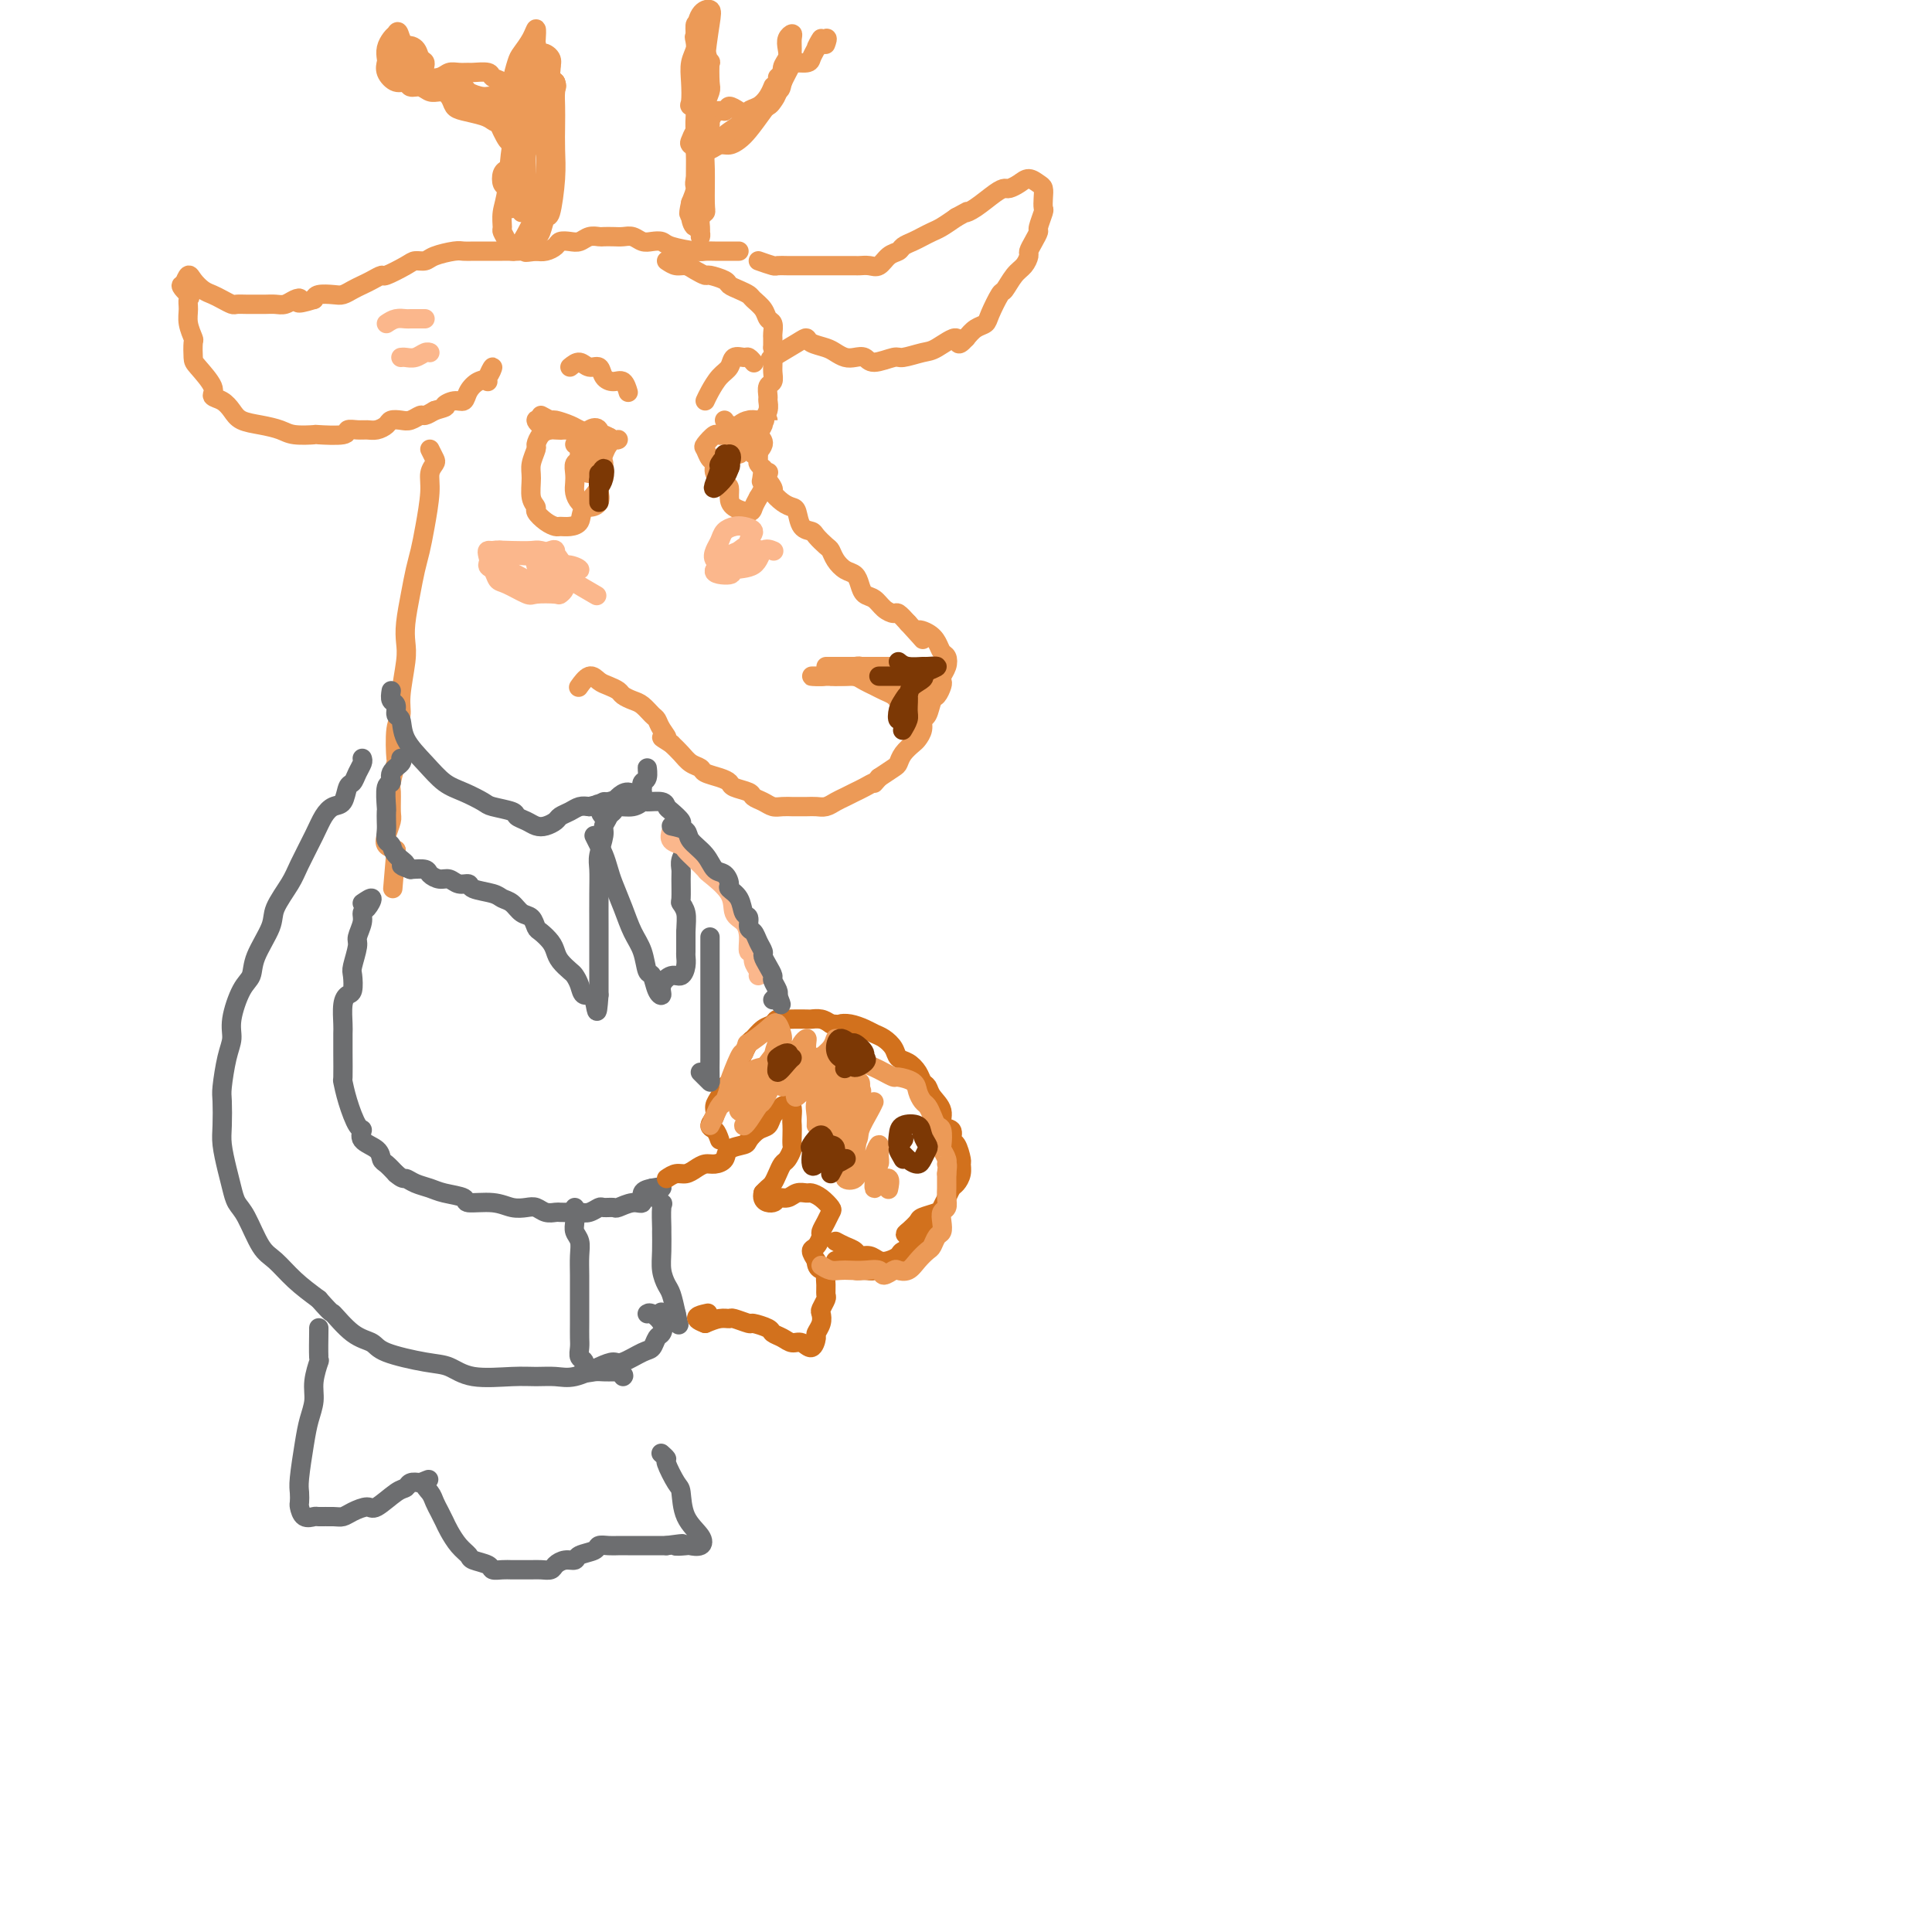 <svg viewBox='0 0 400 400' version='1.1' xmlns='http://www.w3.org/2000/svg' xmlns:xlink='http://www.w3.org/1999/xlink'><g fill='none' stroke='#EC9A57' stroke-width='4' stroke-linecap='round' stroke-linejoin='round'><path d='M138,54c0.664,0.444 1.328,0.889 2,1c0.672,0.111 1.354,-0.111 2,0c0.646,0.111 1.258,0.555 2,1c0.742,0.445 1.616,0.893 2,1c0.384,0.107 0.278,-0.126 1,0c0.722,0.126 2.272,0.610 3,1c0.728,0.390 0.633,0.684 1,1c0.367,0.316 1.197,0.652 2,1c0.803,0.348 1.578,0.708 2,1c0.422,0.292 0.491,0.516 1,1c0.509,0.484 1.457,1.228 2,2c0.543,0.772 0.681,1.571 1,2c0.319,0.429 0.817,0.486 1,1c0.183,0.514 0.049,1.485 0,2c-0.049,0.515 -0.014,0.576 0,1c0.014,0.424 0.007,1.212 0,2'/><path d='M160,72c0.618,1.964 0.162,1.873 0,2c-0.162,0.127 -0.029,0.472 0,1c0.029,0.528 -0.045,1.240 0,2c0.045,0.760 0.209,1.568 0,2c-0.209,0.432 -0.792,0.487 -1,1c-0.208,0.513 -0.041,1.485 0,2c0.041,0.515 -0.045,0.575 0,1c0.045,0.425 0.222,1.217 0,2c-0.222,0.783 -0.844,1.557 -1,2c-0.156,0.443 0.155,0.556 0,1c-0.155,0.444 -0.774,1.218 -1,2c-0.226,0.782 -0.058,1.571 0,2c0.058,0.429 0.005,0.496 0,1c-0.005,0.504 0.037,1.443 0,2c-0.037,0.557 -0.153,0.730 0,1c0.153,0.270 0.577,0.635 1,1'/><path d='M158,97c-0.437,4.208 -0.531,2.227 0,2c0.531,-0.227 1.687,1.299 2,2c0.313,0.701 -0.215,0.576 0,1c0.215,0.424 1.175,1.395 2,2c0.825,0.605 1.515,0.844 2,1c0.485,0.156 0.763,0.231 1,1c0.237,0.769 0.431,2.233 1,3c0.569,0.767 1.514,0.838 2,1c0.486,0.162 0.514,0.414 1,1c0.486,0.586 1.429,1.504 2,2c0.571,0.496 0.769,0.569 1,1c0.231,0.431 0.495,1.219 1,2c0.505,0.781 1.252,1.556 2,2c0.748,0.444 1.499,0.556 2,1c0.501,0.444 0.754,1.219 1,2c0.246,0.781 0.485,1.567 1,2c0.515,0.433 1.307,0.514 2,1c0.693,0.486 1.289,1.378 2,2c0.711,0.622 1.538,0.975 2,1c0.462,0.025 0.561,-0.279 1,0c0.439,0.279 1.220,1.139 2,2'/><path d='M188,129c5.002,5.428 2.507,2.998 2,2c-0.507,-0.998 0.976,-0.563 2,0c1.024,0.563 1.591,1.254 2,2c0.409,0.746 0.659,1.548 1,2c0.341,0.452 0.772,0.554 1,1c0.228,0.446 0.254,1.237 0,2c-0.254,0.763 -0.789,1.498 -1,2c-0.211,0.502 -0.098,0.772 0,1c0.098,0.228 0.180,0.413 0,1c-0.180,0.587 -0.622,1.574 -1,2c-0.378,0.426 -0.693,0.289 -1,1c-0.307,0.711 -0.606,2.270 -1,3c-0.394,0.730 -0.883,0.632 -1,1c-0.117,0.368 0.137,1.202 0,2c-0.137,0.798 -0.665,1.561 -1,2c-0.335,0.439 -0.476,0.554 -1,1c-0.524,0.446 -1.429,1.223 -2,2c-0.571,0.777 -0.808,1.555 -1,2c-0.192,0.445 -0.341,0.556 -1,1c-0.659,0.444 -1.830,1.222 -3,2'/><path d='M182,161c-1.523,1.726 -0.831,1.040 -1,1c-0.169,-0.040 -1.200,0.568 -2,1c-0.800,0.432 -1.369,0.690 -2,1c-0.631,0.310 -1.323,0.671 -2,1c-0.677,0.329 -1.337,0.624 -2,1c-0.663,0.376 -1.329,0.833 -2,1c-0.671,0.167 -1.349,0.045 -2,0c-0.651,-0.045 -1.277,-0.011 -2,0c-0.723,0.011 -1.544,0.000 -2,0c-0.456,-0.000 -0.546,0.011 -1,0c-0.454,-0.011 -1.271,-0.044 -2,0c-0.729,0.044 -1.369,0.167 -2,0c-0.631,-0.167 -1.254,-0.622 -2,-1c-0.746,-0.378 -1.616,-0.679 -2,-1c-0.384,-0.321 -0.282,-0.663 -1,-1c-0.718,-0.337 -2.258,-0.668 -3,-1c-0.742,-0.332 -0.688,-0.666 -1,-1c-0.312,-0.334 -0.990,-0.670 -2,-1c-1.010,-0.330 -2.354,-0.655 -3,-1c-0.646,-0.345 -0.596,-0.711 -1,-1c-0.404,-0.289 -1.263,-0.501 -2,-1c-0.737,-0.499 -1.354,-1.285 -2,-2c-0.646,-0.715 -1.323,-1.357 -2,-2'/><path d='M139,154c-3.428,-2.146 -1.499,-1.013 -1,-1c0.499,0.013 -0.432,-1.096 -1,-2c-0.568,-0.904 -0.772,-1.604 -1,-2c-0.228,-0.396 -0.480,-0.487 -1,-1c-0.520,-0.513 -1.308,-1.447 -2,-2c-0.692,-0.553 -1.288,-0.725 -2,-1c-0.712,-0.275 -1.541,-0.654 -2,-1c-0.459,-0.346 -0.547,-0.660 -1,-1c-0.453,-0.340 -1.271,-0.707 -2,-1c-0.729,-0.293 -1.371,-0.511 -2,-1c-0.629,-0.489 -1.246,-1.247 -2,-1c-0.754,0.247 -1.644,1.499 -2,2c-0.356,0.501 -0.178,0.250 0,0'/><path d='M187,150c-0.037,-0.426 -0.073,-0.853 0,-1c0.073,-0.147 0.256,-0.015 0,-1c-0.256,-0.985 -0.950,-3.087 -1,-4c-0.050,-0.913 0.545,-0.637 0,-1c-0.545,-0.363 -2.229,-1.365 -3,-2c-0.771,-0.635 -0.630,-0.902 -1,-1c-0.370,-0.098 -1.251,-0.026 -2,0c-0.749,0.026 -1.367,0.007 -2,0c-0.633,-0.007 -1.280,-0.002 -2,0c-0.720,0.002 -1.513,0.001 -2,0c-0.487,-0.001 -0.666,-0.003 -1,0c-0.334,0.003 -0.821,0.011 -2,0c-1.179,-0.011 -3.048,-0.042 -3,0c0.048,0.042 2.013,0.156 3,0c0.987,-0.156 0.997,-0.580 2,-1c1.003,-0.420 3.001,-0.834 4,-1c0.999,-0.166 1.000,-0.083 1,0'/><path d='M178,138c2.191,-0.082 2.670,0.714 3,1c0.330,0.286 0.512,0.063 1,0c0.488,-0.063 1.281,0.036 2,0c0.719,-0.036 1.364,-0.206 2,0c0.636,0.206 1.264,0.790 2,1c0.736,0.210 1.580,0.048 2,0c0.420,-0.048 0.414,0.019 1,0c0.586,-0.019 1.762,-0.122 2,0c0.238,0.122 -0.462,0.470 -1,1c-0.538,0.530 -0.916,1.243 -1,2c-0.084,0.757 0.124,1.559 0,2c-0.124,0.441 -0.580,0.520 -1,1c-0.420,0.480 -0.806,1.360 -1,2c-0.194,0.640 -0.198,1.040 0,1c0.198,-0.040 0.599,-0.520 1,-1'/><path d='M190,148c0.083,0.597 0.790,-1.911 1,-3c0.210,-1.089 -0.077,-0.758 0,-1c0.077,-0.242 0.517,-1.058 1,-2c0.483,-0.942 1.008,-2.009 1,-2c-0.008,0.009 -0.547,1.096 -1,2c-0.453,0.904 -0.818,1.626 -1,2c-0.182,0.374 -0.180,0.398 0,1c0.180,0.602 0.540,1.780 0,2c-0.540,0.220 -1.979,-0.518 -3,-1c-1.021,-0.482 -1.624,-0.706 -2,-1c-0.376,-0.294 -0.523,-0.657 -1,-1c-0.477,-0.343 -1.282,-0.666 -2,-1c-0.718,-0.334 -1.347,-0.678 -2,-1c-0.653,-0.322 -1.328,-0.622 -2,-1c-0.672,-0.378 -1.340,-0.833 -2,-1c-0.660,-0.167 -1.311,-0.045 -2,0c-0.689,0.045 -1.416,0.012 -2,0c-0.584,-0.012 -1.024,-0.003 -1,0c0.024,0.003 0.512,0.002 1,0'/><path d='M173,140c-1.679,-1.155 1.623,-1.041 3,-1c1.377,0.041 0.829,0.011 1,0c0.171,-0.011 1.060,-0.002 2,0c0.940,0.002 1.930,-0.003 3,0c1.070,0.003 2.219,0.015 3,0c0.781,-0.015 1.193,-0.057 2,0c0.807,0.057 2.008,0.211 2,0c-0.008,-0.211 -1.223,-0.789 -2,-1c-0.777,-0.211 -1.114,-0.057 -2,0c-0.886,0.057 -2.321,0.015 -3,0c-0.679,-0.015 -0.604,-0.004 -1,0c-0.396,0.004 -1.264,0.001 -2,0c-0.736,-0.001 -1.339,-0.000 -2,0c-0.661,0.000 -1.381,0.000 -2,0c-0.619,-0.000 -1.136,-0.000 -2,0c-0.864,0.000 -2.075,0.000 -2,0c0.075,-0.000 1.435,-0.000 2,0c0.565,0.000 0.337,0.000 1,0c0.663,-0.000 2.219,-0.000 3,0c0.781,0.000 0.787,0.000 2,0c1.213,-0.000 3.634,-0.000 5,0c1.366,0.000 1.676,0.000 2,0c0.324,-0.000 0.662,-0.000 1,0'/><path d='M187,138c3.124,0.175 2.935,0.611 3,1c0.065,0.389 0.385,0.731 1,1c0.615,0.269 1.526,0.464 2,1c0.474,0.536 0.512,1.414 0,2c-0.512,0.586 -1.575,0.882 -2,1c-0.425,0.118 -0.213,0.059 0,0'/><path d='M157,54c1.203,0.423 2.406,0.845 3,1c0.594,0.155 0.580,0.041 1,0c0.420,-0.041 1.275,-0.011 2,0c0.725,0.011 1.321,0.003 2,0c0.679,-0.003 1.443,-0.001 2,0c0.557,0.001 0.908,0.000 2,0c1.092,-0.000 2.925,-0.001 4,0c1.075,0.001 1.390,0.002 2,0c0.610,-0.002 1.514,-0.007 2,0c0.486,0.007 0.554,0.027 1,0c0.446,-0.027 1.270,-0.101 2,0c0.730,0.101 1.364,0.378 2,0c0.636,-0.378 1.272,-1.411 2,-2c0.728,-0.589 1.546,-0.735 2,-1c0.454,-0.265 0.544,-0.647 1,-1c0.456,-0.353 1.280,-0.675 2,-1c0.720,-0.325 1.337,-0.654 2,-1c0.663,-0.346 1.371,-0.708 2,-1c0.629,-0.292 1.180,-0.512 2,-1c0.820,-0.488 1.910,-1.244 3,-2'/><path d='M198,45c3.173,-1.757 2.106,-1.150 2,-1c-0.106,0.150 0.748,-0.159 2,-1c1.252,-0.841 2.902,-2.216 4,-3c1.098,-0.784 1.646,-0.977 2,-1c0.354,-0.023 0.515,0.126 1,0c0.485,-0.126 1.293,-0.526 2,-1c0.707,-0.474 1.314,-1.024 2,-1c0.686,0.024 1.453,0.620 2,1c0.547,0.380 0.875,0.543 1,1c0.125,0.457 0.048,1.207 0,2c-0.048,0.793 -0.068,1.630 0,2c0.068,0.370 0.225,0.274 0,1c-0.225,0.726 -0.830,2.274 -1,3c-0.170,0.726 0.096,0.632 0,1c-0.096,0.368 -0.553,1.199 -1,2c-0.447,0.801 -0.883,1.571 -1,2c-0.117,0.429 0.086,0.518 0,1c-0.086,0.482 -0.461,1.358 -1,2c-0.539,0.642 -1.243,1.051 -2,2c-0.757,0.949 -1.568,2.439 -2,3c-0.432,0.561 -0.486,0.195 -1,1c-0.514,0.805 -1.488,2.783 -2,4c-0.512,1.217 -0.561,1.674 -1,2c-0.439,0.326 -1.268,0.522 -2,1c-0.732,0.478 -1.366,1.239 -2,2'/><path d='M200,70c-2.254,2.520 -1.389,0.320 -2,0c-0.611,-0.320 -2.699,1.239 -4,2c-1.301,0.761 -1.815,0.722 -3,1c-1.185,0.278 -3.042,0.873 -4,1c-0.958,0.127 -1.019,-0.214 -2,0c-0.981,0.214 -2.882,0.983 -4,1c-1.118,0.017 -1.453,-0.716 -2,-1c-0.547,-0.284 -1.306,-0.117 -2,0c-0.694,0.117 -1.324,0.185 -2,0c-0.676,-0.185 -1.399,-0.623 -2,-1c-0.601,-0.377 -1.080,-0.692 -2,-1c-0.920,-0.308 -2.281,-0.608 -3,-1c-0.719,-0.392 -0.795,-0.876 -1,-1c-0.205,-0.124 -0.540,0.111 -2,1c-1.460,0.889 -4.047,2.432 -5,3c-0.953,0.568 -0.272,0.162 0,0c0.272,-0.162 0.136,-0.081 0,0'/><path d='M153,52c-0.778,0.000 -1.556,0.001 -2,0c-0.444,-0.001 -0.553,-0.003 -1,0c-0.447,0.003 -1.232,0.011 -2,0c-0.768,-0.011 -1.518,-0.042 -2,0c-0.482,0.042 -0.695,0.156 -2,0c-1.305,-0.156 -3.700,-0.581 -5,-1c-1.300,-0.419 -1.503,-0.830 -2,-1c-0.497,-0.170 -1.288,-0.098 -2,0c-0.712,0.098 -1.347,0.222 -2,0c-0.653,-0.222 -1.326,-0.791 -2,-1c-0.674,-0.209 -1.349,-0.057 -2,0c-0.651,0.057 -1.277,0.019 -2,0c-0.723,-0.019 -1.544,-0.019 -2,0c-0.456,0.019 -0.546,0.057 -1,0c-0.454,-0.057 -1.273,-0.209 -2,0c-0.727,0.209 -1.364,0.778 -2,1c-0.636,0.222 -1.273,0.098 -2,0c-0.727,-0.098 -1.545,-0.171 -2,0c-0.455,0.171 -0.545,0.584 -1,1c-0.455,0.416 -1.273,0.833 -2,1c-0.727,0.167 -1.364,0.083 -2,0'/><path d='M111,52c-3.435,0.464 -2.023,0.124 -2,0c0.023,-0.124 -1.345,-0.033 -2,0c-0.655,0.033 -0.598,0.009 -1,0c-0.402,-0.009 -1.263,-0.002 -2,0c-0.737,0.002 -1.350,-0.000 -2,0c-0.650,0.000 -1.336,0.003 -2,0c-0.664,-0.003 -1.304,-0.011 -2,0c-0.696,0.011 -1.447,0.041 -2,0c-0.553,-0.041 -0.908,-0.153 -2,0c-1.092,0.153 -2.920,0.571 -4,1c-1.080,0.429 -1.412,0.871 -2,1c-0.588,0.129 -1.431,-0.053 -2,0c-0.569,0.053 -0.862,0.343 -2,1c-1.138,0.657 -3.120,1.681 -4,2c-0.880,0.319 -0.659,-0.069 -1,0c-0.341,0.069 -1.245,0.593 -2,1c-0.755,0.407 -1.361,0.697 -2,1c-0.639,0.303 -1.309,0.620 -2,1c-0.691,0.380 -1.402,0.824 -2,1c-0.598,0.176 -1.084,0.086 -2,0c-0.916,-0.086 -2.262,-0.167 -3,0c-0.738,0.167 -0.869,0.584 -1,1'/><path d='M65,62c-4.512,1.409 -3.292,0.430 -3,0c0.292,-0.430 -0.345,-0.311 -1,0c-0.655,0.311 -1.330,0.816 -2,1c-0.670,0.184 -1.335,0.049 -2,0c-0.665,-0.049 -1.329,-0.012 -2,0c-0.671,0.012 -1.349,0.000 -2,0c-0.651,-0.000 -1.277,0.011 -2,0c-0.723,-0.011 -1.544,-0.043 -2,0c-0.456,0.043 -0.546,0.163 -1,0c-0.454,-0.163 -1.274,-0.609 -2,-1c-0.726,-0.391 -1.360,-0.726 -2,-1c-0.640,-0.274 -1.285,-0.486 -2,-1c-0.715,-0.514 -1.500,-1.331 -2,-2c-0.500,-0.669 -0.714,-1.191 -1,-1c-0.286,0.191 -0.643,1.096 -1,2'/><path d='M38,59c-1.319,-0.204 0.382,1.287 1,2c0.618,0.713 0.151,0.647 0,1c-0.151,0.353 0.012,1.124 0,2c-0.012,0.876 -0.199,1.857 0,3c0.199,1.143 0.783,2.449 1,3c0.217,0.551 0.067,0.347 0,1c-0.067,0.653 -0.051,2.163 0,3c0.051,0.837 0.135,1.001 1,2c0.865,0.999 2.509,2.835 3,4c0.491,1.165 -0.172,1.660 0,2c0.172,0.340 1.180,0.525 2,1c0.820,0.475 1.453,1.241 2,2c0.547,0.759 1.010,1.510 2,2c0.990,0.490 2.509,0.720 4,1c1.491,0.280 2.954,0.612 4,1c1.046,0.388 1.676,0.832 3,1c1.324,0.168 3.341,0.059 4,0c0.659,-0.059 -0.042,-0.069 1,0c1.042,0.069 3.826,0.215 5,0c1.174,-0.215 0.738,-0.793 1,-1c0.262,-0.207 1.221,-0.045 2,0c0.779,0.045 1.378,-0.027 2,0c0.622,0.027 1.269,0.152 2,0c0.731,-0.152 1.548,-0.581 2,-1c0.452,-0.419 0.540,-0.830 1,-1c0.460,-0.170 1.292,-0.101 2,0c0.708,0.101 1.293,0.233 2,0c0.707,-0.233 1.537,-0.832 2,-1c0.463,-0.168 0.561,0.095 1,0c0.439,-0.095 1.220,-0.547 2,-1'/><path d='M90,85c3.301,-0.933 2.053,-0.765 2,-1c-0.053,-0.235 1.088,-0.873 2,-1c0.912,-0.127 1.594,0.258 2,0c0.406,-0.258 0.536,-1.159 1,-2c0.464,-0.841 1.263,-1.623 2,-2c0.737,-0.377 1.413,-0.350 2,-1c0.587,-0.650 1.085,-1.978 1,-2c-0.085,-0.022 -0.754,1.263 -1,2c-0.246,0.737 -0.070,0.925 0,1c0.070,0.075 0.035,0.038 0,0'/><path d='M111,49c0.332,-0.067 0.663,-0.134 1,-1c0.337,-0.866 0.679,-2.531 1,-3c0.321,-0.469 0.622,0.258 1,-1c0.378,-1.258 0.833,-4.500 1,-7c0.167,-2.500 0.046,-4.256 0,-6c-0.046,-1.744 -0.018,-3.474 0,-5c0.018,-1.526 0.026,-2.848 0,-4c-0.026,-1.152 -0.087,-2.134 0,-3c0.087,-0.866 0.321,-1.618 0,-2c-0.321,-0.382 -1.198,-0.395 -2,0c-0.802,0.395 -1.528,1.199 -2,2c-0.472,0.801 -0.689,1.600 -1,2c-0.311,0.400 -0.714,0.403 -1,1c-0.286,0.597 -0.455,1.789 -1,3c-0.545,1.211 -1.467,2.442 -2,5c-0.533,2.558 -0.675,6.442 -1,9c-0.325,2.558 -0.831,3.790 -1,5c-0.169,1.210 -0.002,2.399 0,3c0.002,0.601 -0.161,0.615 0,1c0.161,0.385 0.644,1.142 1,2c0.356,0.858 0.583,1.815 1,2c0.417,0.185 1.025,-0.404 2,-2c0.975,-1.596 2.318,-4.198 3,-6c0.682,-1.802 0.705,-2.803 1,-4c0.295,-1.197 0.863,-2.589 1,-5c0.137,-2.411 -0.155,-5.841 0,-8c0.155,-2.159 0.759,-3.045 1,-4c0.241,-0.955 0.121,-1.977 0,-3'/><path d='M114,20c0.931,-5.233 0.260,-3.314 0,-3c-0.260,0.314 -0.107,-0.975 0,-2c0.107,-1.025 0.168,-1.785 0,-2c-0.168,-0.215 -0.567,0.114 -1,1c-0.433,0.886 -0.901,2.328 -1,3c-0.099,0.672 0.170,0.575 0,1c-0.170,0.425 -0.777,1.371 -1,2c-0.223,0.629 -0.060,0.939 0,2c0.060,1.061 0.016,2.872 0,4c-0.016,1.128 -0.004,1.573 0,2c0.004,0.427 0.001,0.836 0,1c-0.001,0.164 -0.001,0.082 0,0'/><path d='M105,35c-0.400,0.215 -0.801,0.429 -1,1c-0.199,0.571 -0.197,1.498 0,2c0.197,0.502 0.589,0.578 1,1c0.411,0.422 0.841,1.191 1,2c0.159,0.809 0.045,1.660 0,2c-0.045,0.340 -0.023,0.170 0,0'/><path d='M108,40c0.424,-0.235 0.847,-0.470 1,-1c0.153,-0.530 0.034,-1.354 0,-2c-0.034,-0.646 0.016,-1.115 0,-2c-0.016,-0.885 -0.099,-2.187 0,-3c0.099,-0.813 0.378,-1.139 0,-2c-0.378,-0.861 -1.415,-2.258 -2,-4c-0.585,-1.742 -0.718,-3.830 -1,-5c-0.282,-1.170 -0.713,-1.424 -1,-2c-0.287,-0.576 -0.429,-1.475 -1,-2c-0.571,-0.525 -1.570,-0.676 -2,-1c-0.430,-0.324 -0.289,-0.820 -1,-1c-0.711,-0.180 -2.272,-0.045 -3,0c-0.728,0.045 -0.623,-0.001 -1,0c-0.377,0.001 -1.238,0.049 -2,0c-0.762,-0.049 -1.426,-0.194 -2,0c-0.574,0.194 -1.057,0.728 -2,1c-0.943,0.272 -2.347,0.281 -3,0c-0.653,-0.281 -0.554,-0.853 -1,-1c-0.446,-0.147 -1.437,0.129 -2,0c-0.563,-0.129 -0.697,-0.663 -1,-1c-0.303,-0.337 -0.774,-0.475 -1,-1c-0.226,-0.525 -0.207,-1.436 0,-2c0.207,-0.564 0.604,-0.782 1,-1'/><path d='M84,10c0.256,-0.885 1.396,-0.598 2,0c0.604,0.598 0.671,1.507 1,2c0.329,0.493 0.918,0.569 1,1c0.082,0.431 -0.343,1.219 0,2c0.343,0.781 1.455,1.557 2,2c0.545,0.443 0.523,0.552 1,1c0.477,0.448 1.451,1.234 2,2c0.549,0.766 0.672,1.514 1,2c0.328,0.486 0.862,0.712 2,1c1.138,0.288 2.882,0.638 4,1c1.118,0.362 1.612,0.736 2,1c0.388,0.264 0.670,0.418 1,0c0.330,-0.418 0.709,-1.410 1,-2c0.291,-0.590 0.495,-0.780 1,-1c0.505,-0.220 1.311,-0.471 2,-1c0.689,-0.529 1.263,-1.335 2,-2c0.737,-0.665 1.639,-1.190 2,-1c0.361,0.190 0.180,1.095 0,2'/><path d='M111,20c0.998,-0.400 -0.508,1.099 -1,2c-0.492,0.901 0.029,1.205 0,2c-0.029,0.795 -0.606,2.083 -1,3c-0.394,0.917 -0.603,1.463 -1,3c-0.397,1.537 -0.982,4.065 -1,5c-0.018,0.935 0.531,0.275 1,1c0.469,0.725 0.858,2.833 1,4c0.142,1.167 0.038,1.391 0,2c-0.038,0.609 -0.011,1.603 0,2c0.011,0.397 0.005,0.199 0,0'/><path d='M108,44c-0.416,-1.658 -0.831,-3.316 -1,-4c-0.169,-0.684 -0.091,-0.393 0,-1c0.091,-0.607 0.194,-2.113 0,-4c-0.194,-1.887 -0.684,-4.155 -1,-5c-0.316,-0.845 -0.456,-0.268 -1,-1c-0.544,-0.732 -1.492,-2.773 -2,-4c-0.508,-1.227 -0.578,-1.639 -1,-2c-0.422,-0.361 -1.197,-0.671 -2,-1c-0.803,-0.329 -1.633,-0.677 -2,-1c-0.367,-0.323 -0.272,-0.621 -1,-1c-0.728,-0.379 -2.278,-0.838 -3,-1c-0.722,-0.162 -0.617,-0.028 -1,0c-0.383,0.028 -1.254,-0.049 -2,0c-0.746,0.049 -1.368,0.225 -2,0c-0.632,-0.225 -1.273,-0.851 -2,-1c-0.727,-0.149 -1.540,0.177 -2,0c-0.460,-0.177 -0.568,-0.859 -1,-1c-0.432,-0.141 -1.188,0.258 -2,0c-0.812,-0.258 -1.679,-1.172 -2,-2c-0.321,-0.828 -0.097,-1.570 0,-2c0.097,-0.430 0.067,-0.548 0,-1c-0.067,-0.452 -0.172,-1.237 0,-2c0.172,-0.763 0.621,-1.504 1,-2c0.379,-0.496 0.690,-0.748 1,-1'/><path d='M82,7c0.468,-1.107 0.639,0.127 1,1c0.361,0.873 0.911,1.386 1,2c0.089,0.614 -0.284,1.327 0,2c0.284,0.673 1.226,1.304 2,2c0.774,0.696 1.381,1.458 2,2c0.619,0.542 1.249,0.866 2,1c0.751,0.134 1.622,0.079 2,0c0.378,-0.079 0.262,-0.180 1,0c0.738,0.180 2.329,0.642 3,1c0.671,0.358 0.422,0.612 1,1c0.578,0.388 1.985,0.910 3,1c1.015,0.090 1.639,-0.252 2,0c0.361,0.252 0.457,1.099 1,1c0.543,-0.099 1.531,-1.142 2,-2c0.469,-0.858 0.420,-1.531 1,-2c0.580,-0.469 1.790,-0.735 3,-1'/><path d='M109,16c1.337,-0.968 1.678,-0.888 2,-1c0.322,-0.112 0.625,-0.415 1,0c0.375,0.415 0.821,1.547 1,2c0.179,0.453 0.089,0.226 0,0'/><path d='M107,22c0.342,-0.248 0.684,-0.496 1,-1c0.316,-0.504 0.607,-1.263 1,-2c0.393,-0.737 0.890,-1.453 1,-2c0.110,-0.547 -0.166,-0.926 0,-2c0.166,-1.074 0.775,-2.843 1,-4c0.225,-1.157 0.068,-1.701 0,-2c-0.068,-0.299 -0.045,-0.353 0,-1c0.045,-0.647 0.114,-1.888 0,-2c-0.114,-0.112 -0.409,0.904 -1,2c-0.591,1.096 -1.477,2.272 -2,3c-0.523,0.728 -0.681,1.009 -1,2c-0.319,0.991 -0.797,2.692 -1,4c-0.203,1.308 -0.130,2.223 0,3c0.130,0.777 0.315,1.417 0,2c-0.315,0.583 -1.132,1.111 -1,1c0.132,-0.111 1.214,-0.861 2,-2c0.786,-1.139 1.276,-2.667 2,-4c0.724,-1.333 1.683,-2.471 2,-3c0.317,-0.529 -0.007,-0.451 0,-1c0.007,-0.549 0.344,-1.727 1,-2c0.656,-0.273 1.629,0.360 2,1c0.371,0.640 0.138,1.288 0,2c-0.138,0.712 -0.182,1.489 0,2c0.182,0.511 0.591,0.755 1,1'/><path d='M115,17c0.467,1.156 0.133,1.044 0,1c-0.133,-0.044 -0.067,-0.022 0,0'/><path d='M144,46c0.425,0.686 0.850,1.371 1,2c0.150,0.629 0.026,1.200 0,1c-0.026,-0.200 0.046,-1.172 0,-2c-0.046,-0.828 -0.210,-1.511 0,-2c0.210,-0.489 0.792,-0.783 1,-1c0.208,-0.217 0.040,-0.357 0,-2c-0.040,-1.643 0.046,-4.789 0,-7c-0.046,-2.211 -0.225,-3.488 0,-5c0.225,-1.512 0.855,-3.261 1,-4c0.145,-0.739 -0.194,-0.469 0,-1c0.194,-0.531 0.920,-1.862 1,-2c0.080,-0.138 -0.486,0.917 -1,2c-0.514,1.083 -0.978,2.193 -1,3c-0.022,0.807 0.396,1.309 0,3c-0.396,1.691 -1.607,4.571 -2,6c-0.393,1.429 0.030,1.408 0,2c-0.030,0.592 -0.515,1.796 -1,3'/><path d='M143,42c-0.763,3.372 -0.170,2.303 0,2c0.170,-0.303 -0.084,0.159 0,1c0.084,0.841 0.506,2.061 1,2c0.494,-0.061 1.061,-1.403 1,-2c-0.061,-0.597 -0.749,-0.449 -1,-1c-0.251,-0.551 -0.063,-1.800 0,-3c0.063,-1.200 0.002,-2.352 0,-4c-0.002,-1.648 0.054,-3.793 0,-5c-0.054,-1.207 -0.219,-1.476 0,-2c0.219,-0.524 0.821,-1.303 1,-2c0.179,-0.697 -0.065,-1.310 0,-2c0.065,-0.690 0.441,-1.455 1,-2c0.559,-0.545 1.303,-0.870 2,-1c0.697,-0.130 1.349,-0.065 2,0'/><path d='M150,23c0.750,-0.422 0.624,-0.978 1,-1c0.376,-0.022 1.252,0.489 2,1c0.748,0.511 1.367,1.021 2,1c0.633,-0.021 1.279,-0.573 2,-1c0.721,-0.427 1.518,-0.729 2,-1c0.482,-0.271 0.650,-0.509 1,-1c0.350,-0.491 0.882,-1.234 1,-2c0.118,-0.766 -0.178,-1.556 0,-2c0.178,-0.444 0.831,-0.542 1,-1c0.169,-0.458 -0.147,-1.276 0,-2c0.147,-0.724 0.757,-1.355 1,-2c0.243,-0.645 0.118,-1.306 0,-2c-0.118,-0.694 -0.228,-1.423 0,-2c0.228,-0.577 0.794,-1.004 1,-1c0.206,0.004 0.052,0.438 0,1c-0.052,0.562 -0.003,1.253 0,2c0.003,0.747 -0.040,1.551 0,2c0.040,0.449 0.165,0.544 0,1c-0.165,0.456 -0.618,1.273 -1,2c-0.382,0.727 -0.691,1.363 -1,2'/><path d='M162,17c-0.396,1.815 -0.385,1.352 -1,2c-0.615,0.648 -1.855,2.407 -3,4c-1.145,1.593 -2.194,3.019 -3,4c-0.806,0.981 -1.370,1.518 -2,2c-0.630,0.482 -1.325,0.911 -2,1c-0.675,0.089 -1.330,-0.161 -2,0c-0.670,0.161 -1.355,0.732 -2,1c-0.645,0.268 -1.251,0.234 -2,0c-0.749,-0.234 -1.641,-0.666 -2,-1c-0.359,-0.334 -0.183,-0.569 0,-1c0.183,-0.431 0.375,-1.057 1,-2c0.625,-0.943 1.684,-2.202 2,-3c0.316,-0.798 -0.110,-1.136 0,-2c0.110,-0.864 0.758,-2.255 1,-3c0.242,-0.745 0.080,-0.844 0,-2c-0.080,-1.156 -0.077,-3.369 0,-4c0.077,-0.631 0.227,0.319 0,0c-0.227,-0.319 -0.832,-1.906 -1,-3c-0.168,-1.094 0.099,-1.695 0,-2c-0.099,-0.305 -0.565,-0.313 -1,-1c-0.435,-0.687 -0.839,-2.053 -1,-2c-0.161,0.053 -0.081,1.527 0,3'/><path d='M144,8c-0.464,-0.747 -0.125,-0.114 0,1c0.125,1.114 0.037,2.710 0,4c-0.037,1.290 -0.024,2.276 0,4c0.024,1.724 0.059,4.187 0,6c-0.059,1.813 -0.213,2.977 0,4c0.213,1.023 0.793,1.904 1,3c0.207,1.096 0.040,2.405 0,2c-0.040,-0.405 0.045,-2.524 0,-4c-0.045,-1.476 -0.221,-2.308 0,-4c0.221,-1.692 0.837,-4.243 1,-6c0.163,-1.757 -0.128,-2.721 0,-5c0.128,-2.279 0.676,-5.873 1,-8c0.324,-2.127 0.423,-2.786 0,-3c-0.423,-0.214 -1.367,0.017 -2,1c-0.633,0.983 -0.954,2.719 -1,4c-0.046,1.281 0.182,2.108 0,3c-0.182,0.892 -0.774,1.850 -1,3c-0.226,1.150 -0.085,2.494 0,4c0.085,1.506 0.114,3.174 0,4c-0.114,0.826 -0.371,0.809 0,1c0.371,0.191 1.369,0.590 2,1c0.631,0.410 0.895,0.831 1,1c0.105,0.169 0.053,0.084 0,0'/><path d='M147,28c0.313,0.996 0.625,1.991 1,2c0.375,0.009 0.811,-0.970 2,-2c1.189,-1.030 3.131,-2.112 4,-3c0.869,-0.888 0.664,-1.583 1,-2c0.336,-0.417 1.214,-0.555 2,-1c0.786,-0.445 1.481,-1.197 2,-2c0.519,-0.803 0.863,-1.658 1,-2c0.137,-0.342 0.069,-0.171 0,0'/><path d='M161,16c0.816,-0.727 1.633,-1.453 2,-2c0.367,-0.547 0.286,-0.913 1,-1c0.714,-0.087 2.224,0.106 3,0c0.776,-0.106 0.818,-0.510 1,-1c0.182,-0.490 0.504,-1.066 1,-2c0.496,-0.934 1.166,-2.225 1,-2c-0.166,0.225 -1.168,1.968 -1,2c0.168,0.032 1.507,-1.645 2,-2c0.493,-0.355 0.141,0.613 0,1c-0.141,0.387 -0.070,0.194 0,0'/><path d='M112,86c0.812,0.447 1.625,0.894 2,1c0.375,0.106 0.313,-0.130 1,0c0.687,0.130 2.124,0.627 3,1c0.876,0.373 1.191,0.621 2,1c0.809,0.379 2.110,0.887 3,1c0.890,0.113 1.368,-0.170 2,0c0.632,0.170 1.417,0.793 2,1c0.583,0.207 0.963,-0.001 1,0c0.037,0.001 -0.269,0.211 -1,0c-0.731,-0.211 -1.887,-0.844 -3,-1c-1.113,-0.156 -2.184,0.165 -3,0c-0.816,-0.165 -1.376,-0.816 -2,-1c-0.624,-0.184 -1.311,0.100 -2,0c-0.689,-0.100 -1.381,-0.583 -2,-1c-0.619,-0.417 -1.167,-0.766 -2,-1c-0.833,-0.234 -1.952,-0.353 -2,0c-0.048,0.353 0.976,1.176 2,2'/><path d='M113,89c-1.799,-0.312 0.705,-0.090 2,0c1.295,0.090 1.381,0.050 1,0c-0.381,-0.050 -1.230,-0.109 -2,0c-0.770,0.109 -1.460,0.387 -2,1c-0.540,0.613 -0.930,1.561 -1,2c-0.070,0.439 0.182,0.370 0,1c-0.182,0.630 -0.796,1.961 -1,3c-0.204,1.039 0.004,1.788 0,3c-0.004,1.212 -0.218,2.889 0,4c0.218,1.111 0.870,1.657 1,2c0.130,0.343 -0.261,0.485 0,1c0.261,0.515 1.173,1.404 2,2c0.827,0.596 1.567,0.898 2,1c0.433,0.102 0.558,0.004 1,0c0.442,-0.004 1.200,0.086 2,0c0.800,-0.086 1.643,-0.348 2,-1c0.357,-0.652 0.228,-1.694 1,-3c0.772,-1.306 2.444,-2.876 3,-4c0.556,-1.124 -0.004,-1.803 0,-3c0.004,-1.197 0.573,-2.914 1,-4c0.427,-1.086 0.714,-1.543 1,-2'/><path d='M126,92c0.739,-2.588 -0.415,-1.060 -1,-1c-0.585,0.060 -0.602,-1.350 -1,-2c-0.398,-0.650 -1.179,-0.542 -2,0c-0.821,0.542 -1.684,1.516 -2,2c-0.316,0.484 -0.085,0.476 0,1c0.085,0.524 0.024,1.578 0,2c-0.024,0.422 -0.012,0.211 0,0'/><path d='M150,87c0.246,0.392 0.492,0.785 1,1c0.508,0.215 1.279,0.254 2,0c0.721,-0.254 1.392,-0.801 2,-1c0.608,-0.199 1.152,-0.052 2,0c0.848,0.052 2.000,0.007 2,0c0.000,-0.007 -1.152,0.023 -2,0c-0.848,-0.023 -1.392,-0.099 -2,0c-0.608,0.099 -1.279,0.373 -2,1c-0.721,0.627 -1.492,1.608 -2,2c-0.508,0.392 -0.754,0.196 -1,0'/><path d='M150,90c-1.418,0.351 -1.461,-0.272 -2,0c-0.539,0.272 -1.572,1.437 -2,2c-0.428,0.563 -0.252,0.522 0,1c0.252,0.478 0.579,1.475 1,2c0.421,0.525 0.936,0.577 1,1c0.064,0.423 -0.322,1.216 0,2c0.322,0.784 1.351,1.559 2,2c0.649,0.441 0.919,0.547 1,1c0.081,0.453 -0.028,1.254 0,2c0.028,0.746 0.193,1.437 1,2c0.807,0.563 2.256,0.998 3,1c0.744,0.002 0.784,-0.428 1,-1c0.216,-0.572 0.608,-1.286 1,-2'/><path d='M157,103c0.552,-0.888 0.931,-1.609 1,-2c0.069,-0.391 -0.174,-0.451 0,-1c0.174,-0.549 0.764,-1.585 1,-2c0.236,-0.415 0.118,-0.207 0,0'/><path d='M154,89c-0.101,0.806 -0.202,1.612 0,2c0.202,0.388 0.706,0.359 1,1c0.294,0.641 0.378,1.953 1,2c0.622,0.047 1.782,-1.169 2,-2c0.218,-0.831 -0.507,-1.277 -1,-2c-0.493,-0.723 -0.755,-1.725 -1,-2c-0.245,-0.275 -0.472,0.175 -1,1c-0.528,0.825 -1.358,2.025 -2,3c-0.642,0.975 -1.096,1.724 -1,2c0.096,0.276 0.742,0.079 1,0c0.258,-0.079 0.129,-0.039 0,0'/><path d='M119,92c0.323,0.159 0.647,0.317 1,1c0.353,0.683 0.736,1.889 1,3c0.264,1.111 0.408,2.126 1,2c0.592,-0.126 1.630,-1.393 2,-2c0.370,-0.607 0.071,-0.553 0,-1c-0.071,-0.447 0.087,-1.395 0,-2c-0.087,-0.605 -0.419,-0.868 -1,-1c-0.581,-0.132 -1.409,-0.135 -2,0c-0.591,0.135 -0.943,0.406 -1,1c-0.057,0.594 0.180,1.510 0,2c-0.180,0.490 -0.778,0.554 -1,1c-0.222,0.446 -0.068,1.272 0,2c0.068,0.728 0.050,1.356 0,2c-0.050,0.644 -0.132,1.303 0,2c0.132,0.697 0.479,1.431 1,2c0.521,0.569 1.217,0.971 2,1c0.783,0.029 1.655,-0.315 2,-1c0.345,-0.685 0.165,-1.709 0,-2c-0.165,-0.291 -0.314,0.152 0,-1c0.314,-1.152 1.090,-3.901 1,-5c-0.090,-1.099 -1.045,-0.550 -2,0'/><path d='M123,96c0.167,-1.500 0.083,-0.750 0,0'/><path d='M118,76c0.675,-0.550 1.349,-1.099 2,-1c0.651,0.099 1.277,0.848 2,1c0.723,0.152 1.542,-0.292 2,0c0.458,0.292 0.554,1.318 1,2c0.446,0.682 1.243,1.018 2,1c0.757,-0.018 1.473,-0.389 2,0c0.527,0.389 0.865,1.540 1,2c0.135,0.460 0.068,0.230 0,0'/><path d='M146,83c0.253,-0.550 0.505,-1.100 1,-2c0.495,-0.900 1.232,-2.151 2,-3c0.768,-0.849 1.569,-1.296 2,-2c0.431,-0.704 0.494,-1.667 1,-2c0.506,-0.333 1.455,-0.038 2,0c0.545,0.038 0.685,-0.182 1,0c0.315,0.182 0.804,0.766 1,1c0.196,0.234 0.098,0.117 0,0'/><path d='M89,93c0.391,0.773 0.781,1.546 1,2c0.219,0.454 0.266,0.589 0,1c-0.266,0.411 -0.845,1.099 -1,2c-0.155,0.901 0.113,2.017 0,4c-0.113,1.983 -0.608,4.834 -1,7c-0.392,2.166 -0.680,3.647 -1,5c-0.320,1.353 -0.673,2.578 -1,4c-0.327,1.422 -0.627,3.041 -1,5c-0.373,1.959 -0.817,4.258 -1,6c-0.183,1.742 -0.105,2.927 0,4c0.105,1.073 0.238,2.033 0,4c-0.238,1.967 -0.847,4.940 -1,7c-0.153,2.060 0.151,3.207 0,4c-0.151,0.793 -0.758,1.232 -1,3c-0.242,1.768 -0.118,4.866 0,6c0.118,1.134 0.229,0.305 0,1c-0.229,0.695 -0.797,2.914 -1,4c-0.203,1.086 -0.042,1.040 0,2c0.042,0.960 -0.036,2.926 0,4c0.036,1.074 0.185,1.257 0,2c-0.185,0.743 -0.704,2.046 -1,3c-0.296,0.954 -0.370,1.558 0,2c0.370,0.442 1.185,0.721 2,1'/><path d='M82,176c-1.167,13.833 -0.583,6.917 0,0'/></g>
<g fill='none' stroke='#6D6E70' stroke-width='4' stroke-linecap='round' stroke-linejoin='round'><path d='M81,143c-0.121,0.791 -0.242,1.582 0,2c0.242,0.418 0.847,0.463 1,1c0.153,0.537 -0.147,1.565 0,2c0.147,0.435 0.740,0.276 1,1c0.260,0.724 0.185,2.330 1,4c0.815,1.670 2.520,3.403 4,5c1.480,1.597 2.737,3.058 4,4c1.263,0.942 2.533,1.366 4,2c1.467,0.634 3.131,1.479 4,2c0.869,0.521 0.943,0.717 2,1c1.057,0.283 3.098,0.651 4,1c0.902,0.349 0.665,0.679 1,1c0.335,0.321 1.241,0.633 2,1c0.759,0.367 1.372,0.789 2,1c0.628,0.211 1.270,0.210 2,0c0.730,-0.210 1.546,-0.631 2,-1c0.454,-0.369 0.544,-0.687 1,-1c0.456,-0.313 1.277,-0.623 2,-1c0.723,-0.377 1.350,-0.822 2,-1c0.650,-0.178 1.325,-0.089 2,0'/><path d='M122,167c1.800,-0.549 1.799,0.080 2,0c0.201,-0.080 0.605,-0.869 1,-1c0.395,-0.131 0.782,0.394 1,1c0.218,0.606 0.269,1.291 0,2c-0.269,0.709 -0.857,1.443 -1,2c-0.143,0.557 0.158,0.938 0,2c-0.158,1.062 -0.774,2.805 -1,4c-0.226,1.195 -0.060,1.841 0,3c0.060,1.159 0.016,2.832 0,5c-0.016,2.168 -0.004,4.832 0,7c0.004,2.168 0.001,3.839 0,5c-0.001,1.161 -0.000,1.813 0,3c0.000,1.187 0.000,2.911 0,4c-0.000,1.089 -0.000,1.545 0,2'/><path d='M124,206c-0.427,5.987 -0.495,2.453 -1,1c-0.505,-1.453 -1.449,-0.826 -2,-1c-0.551,-0.174 -0.711,-1.149 -1,-2c-0.289,-0.851 -0.706,-1.579 -1,-2c-0.294,-0.421 -0.464,-0.537 -1,-1c-0.536,-0.463 -1.439,-1.275 -2,-2c-0.561,-0.725 -0.779,-1.364 -1,-2c-0.221,-0.636 -0.443,-1.269 -1,-2c-0.557,-0.731 -1.447,-1.562 -2,-2c-0.553,-0.438 -0.768,-0.485 -1,-1c-0.232,-0.515 -0.483,-1.500 -1,-2c-0.517,-0.500 -1.302,-0.515 -2,-1c-0.698,-0.485 -1.310,-1.440 -2,-2c-0.690,-0.560 -1.459,-0.723 -2,-1c-0.541,-0.277 -0.855,-0.667 -2,-1c-1.145,-0.333 -3.121,-0.610 -4,-1c-0.879,-0.390 -0.659,-0.892 -1,-1c-0.341,-0.108 -1.242,0.178 -2,0c-0.758,-0.178 -1.374,-0.818 -2,-1c-0.626,-0.182 -1.260,0.096 -2,0c-0.740,-0.096 -1.584,-0.564 -2,-1c-0.416,-0.436 -0.405,-0.839 -1,-1c-0.595,-0.161 -1.798,-0.081 -3,0'/><path d='M85,180c-3.366,-1.218 -1.280,-0.763 -1,-1c0.280,-0.237 -1.245,-1.165 -2,-2c-0.755,-0.835 -0.738,-1.576 -1,-2c-0.262,-0.424 -0.802,-0.530 -1,-1c-0.198,-0.470 -0.054,-1.303 0,-2c0.054,-0.697 0.019,-1.257 0,-2c-0.019,-0.743 -0.021,-1.669 0,-2c0.021,-0.331 0.066,-0.067 0,-1c-0.066,-0.933 -0.242,-3.063 0,-4c0.242,-0.937 0.902,-0.682 1,-1c0.098,-0.318 -0.365,-1.209 0,-2c0.365,-0.791 1.560,-1.482 2,-2c0.440,-0.518 0.126,-0.862 0,-1c-0.126,-0.138 -0.063,-0.069 0,0'/><path d='M123,173c0.446,0.886 0.892,1.772 1,2c0.108,0.228 -0.123,-0.201 0,0c0.123,0.201 0.599,1.033 1,2c0.401,0.967 0.727,2.070 1,3c0.273,0.930 0.493,1.686 1,3c0.507,1.314 1.302,3.187 2,5c0.698,1.813 1.300,3.568 2,5c0.700,1.432 1.498,2.543 2,4c0.502,1.457 0.707,3.261 1,4c0.293,0.739 0.673,0.414 1,1c0.327,0.586 0.602,2.081 1,3c0.398,0.919 0.919,1.260 1,1c0.081,-0.260 -0.280,-1.120 0,-2c0.280,-0.880 1.199,-1.779 2,-2c0.801,-0.221 1.482,0.236 2,0c0.518,-0.236 0.871,-1.165 1,-2c0.129,-0.835 0.035,-1.574 0,-2c-0.035,-0.426 -0.009,-0.538 0,-1c0.009,-0.462 0.003,-1.275 0,-2c-0.003,-0.725 -0.001,-1.363 0,-2'/><path d='M142,193c0.061,-1.868 0.213,-3.039 0,-4c-0.213,-0.961 -0.790,-1.713 -1,-2c-0.210,-0.287 -0.052,-0.108 0,-1c0.052,-0.892 -0.000,-2.854 0,-4c0.000,-1.146 0.054,-1.476 0,-2c-0.054,-0.524 -0.215,-1.244 0,-2c0.215,-0.756 0.805,-1.549 1,-2c0.195,-0.451 -0.007,-0.558 0,-1c0.007,-0.442 0.223,-1.217 0,-2c-0.223,-0.783 -0.884,-1.573 -1,-2c-0.116,-0.427 0.312,-0.492 0,-1c-0.312,-0.508 -1.364,-1.458 -2,-2c-0.636,-0.542 -0.854,-0.677 -1,-1c-0.146,-0.323 -0.218,-0.833 -1,-1c-0.782,-0.167 -2.274,0.010 -3,0c-0.726,-0.010 -0.684,-0.208 -1,0c-0.316,0.208 -0.988,0.821 -2,1c-1.012,0.179 -2.364,-0.076 -3,0c-0.636,0.076 -0.556,0.482 -1,1c-0.444,0.518 -1.413,1.148 -2,1c-0.587,-0.148 -0.794,-1.074 -1,-2'/><path d='M124,167c-1.965,-0.341 0.623,-0.694 2,-1c1.377,-0.306 1.544,-0.567 2,-1c0.456,-0.433 1.200,-1.040 2,-1c0.800,0.040 1.657,0.726 2,1c0.343,0.274 0.171,0.137 0,0'/><path d='M133,164c-0.115,-0.807 -0.231,-1.615 0,-2c0.231,-0.385 0.808,-0.348 1,-1c0.192,-0.652 -0.001,-1.992 0,-2c0.001,-0.008 0.196,1.318 0,2c-0.196,0.682 -0.784,0.722 -1,1c-0.216,0.278 -0.062,0.794 0,1c0.062,0.206 0.031,0.103 0,0'/><path d='M75,157c0.090,0.255 0.180,0.510 0,1c-0.180,0.490 -0.628,1.216 -1,2c-0.372,0.784 -0.666,1.627 -1,2c-0.334,0.373 -0.707,0.278 -1,1c-0.293,0.722 -0.505,2.262 -1,3c-0.495,0.738 -1.272,0.674 -2,1c-0.728,0.326 -1.408,1.042 -2,2c-0.592,0.958 -1.098,2.158 -2,4c-0.902,1.842 -2.200,4.327 -3,6c-0.800,1.673 -1.103,2.535 -2,4c-0.897,1.465 -2.390,3.533 -3,5c-0.610,1.467 -0.339,2.332 -1,4c-0.661,1.668 -2.253,4.140 -3,6c-0.747,1.860 -0.648,3.107 -1,4c-0.352,0.893 -1.156,1.433 -2,3c-0.844,1.567 -1.729,4.160 -2,6c-0.271,1.840 0.071,2.926 0,4c-0.071,1.074 -0.556,2.137 -1,4c-0.444,1.863 -0.848,4.525 -1,6c-0.152,1.475 -0.052,1.763 0,3c0.052,1.237 0.055,3.423 0,5c-0.055,1.577 -0.167,2.544 0,4c0.167,1.456 0.614,3.402 1,5c0.386,1.598 0.710,2.849 1,4c0.290,1.151 0.544,2.201 1,3c0.456,0.799 1.114,1.347 2,3c0.886,1.653 2.000,4.412 3,6c1.000,1.588 1.885,2.004 3,3c1.115,0.996 2.462,2.570 4,4c1.538,1.430 3.269,2.715 5,4'/><path d='M66,269c3.127,3.557 2.443,2.449 3,3c0.557,0.551 2.353,2.762 4,4c1.647,1.238 3.143,1.502 4,2c0.857,0.498 1.075,1.230 3,2c1.925,0.770 5.557,1.580 8,2c2.443,0.420 3.696,0.452 5,1c1.304,0.548 2.658,1.613 5,2c2.342,0.387 5.673,0.097 8,0c2.327,-0.097 3.649,-0.002 5,0c1.351,0.002 2.730,-0.089 4,0c1.270,0.089 2.431,0.356 4,0c1.569,-0.356 3.548,-1.337 5,-2c1.452,-0.663 2.378,-1.008 3,-1c0.622,0.008 0.941,0.368 2,0c1.059,-0.368 2.860,-1.463 4,-2c1.140,-0.537 1.619,-0.516 2,-1c0.381,-0.484 0.662,-1.475 1,-2c0.338,-0.525 0.731,-0.585 1,-1c0.269,-0.415 0.412,-1.183 0,-2c-0.412,-0.817 -1.380,-1.681 -2,-2c-0.620,-0.319 -0.891,-0.091 -1,0c-0.109,0.091 -0.054,0.046 0,0'/><path d='M75,187c0.926,-0.629 1.852,-1.258 2,-1c0.148,0.258 -0.481,1.404 -1,2c-0.519,0.596 -0.927,0.643 -1,1c-0.073,0.357 0.191,1.025 0,2c-0.191,0.975 -0.835,2.258 -1,3c-0.165,0.742 0.149,0.944 0,2c-0.149,1.056 -0.762,2.966 -1,4c-0.238,1.034 -0.102,1.191 0,2c0.102,0.809 0.171,2.270 0,3c-0.171,0.730 -0.582,0.727 -1,1c-0.418,0.273 -0.844,0.820 -1,2c-0.156,1.180 -0.042,2.993 0,4c0.042,1.007 0.013,1.208 0,2c-0.013,0.792 -0.011,2.174 0,4c0.011,1.826 0.032,4.095 0,5c-0.032,0.905 -0.116,0.445 0,1c0.116,0.555 0.434,2.126 1,4c0.566,1.874 1.381,4.050 2,5c0.619,0.950 1.044,0.673 1,1c-0.044,0.327 -0.556,1.256 0,2c0.556,0.744 2.180,1.303 3,2c0.820,0.697 0.836,1.534 1,2c0.164,0.466 0.475,0.562 1,1c0.525,0.438 1.262,1.219 2,2'/><path d='M82,243c1.455,1.261 1.592,0.915 2,1c0.408,0.085 1.086,0.601 2,1c0.914,0.399 2.064,0.680 3,1c0.936,0.320 1.657,0.678 3,1c1.343,0.322 3.308,0.608 4,1c0.692,0.392 0.111,0.889 1,1c0.889,0.111 3.249,-0.163 5,0c1.751,0.163 2.893,0.762 4,1c1.107,0.238 2.180,0.116 3,0c0.820,-0.116 1.389,-0.227 2,0c0.611,0.227 1.266,0.793 2,1c0.734,0.207 1.547,0.057 2,0c0.453,-0.057 0.545,-0.019 1,0c0.455,0.019 1.272,0.019 2,0c0.728,-0.019 1.365,-0.058 2,0c0.635,0.058 1.268,0.213 2,0c0.732,-0.213 1.564,-0.793 2,-1c0.436,-0.207 0.475,-0.040 1,0c0.525,0.040 1.537,-0.049 2,0c0.463,0.049 0.378,0.234 1,0c0.622,-0.234 1.950,-0.887 3,-1c1.050,-0.113 1.821,0.316 2,0c0.179,-0.316 -0.235,-1.376 0,-2c0.235,-0.624 1.117,-0.812 2,-1'/><path d='M135,246c3.569,-0.669 1.492,0.157 1,1c-0.492,0.843 0.600,1.702 1,2c0.400,0.298 0.106,0.036 0,1c-0.106,0.964 -0.026,3.154 0,4c0.026,0.846 -0.004,0.346 0,1c0.004,0.654 0.043,2.460 0,4c-0.043,1.540 -0.166,2.815 0,4c0.166,1.185 0.622,2.281 1,3c0.378,0.719 0.680,1.063 1,2c0.320,0.937 0.660,2.469 1,4'/><path d='M140,272c0.879,4.156 0.576,1.547 0,1c-0.576,-0.547 -1.424,0.968 -2,1c-0.576,0.032 -0.879,-1.419 -1,-2c-0.121,-0.581 -0.061,-0.290 0,0'/><path d='M119,250c-0.008,0.245 -0.016,0.491 0,1c0.016,0.509 0.057,1.283 0,2c-0.057,0.717 -0.211,1.378 0,2c0.211,0.622 0.789,1.205 1,2c0.211,0.795 0.057,1.801 0,3c-0.057,1.199 -0.015,2.590 0,4c0.015,1.410 0.004,2.839 0,4c-0.004,1.161 -0.002,2.055 0,3c0.002,0.945 0.005,1.939 0,3c-0.005,1.061 -0.017,2.187 0,3c0.017,0.813 0.063,1.314 0,2c-0.063,0.686 -0.235,1.557 0,2c0.235,0.443 0.879,0.458 1,1c0.121,0.542 -0.280,1.609 0,2c0.280,0.391 1.240,0.105 2,0c0.760,-0.105 1.320,-0.028 2,0c0.680,0.028 1.480,0.008 2,0c0.520,-0.008 0.760,-0.004 1,0'/><path d='M128,284c1.467,0.689 1.133,0.911 1,1c-0.133,0.089 -0.067,0.044 0,0'/></g>
<g fill='none' stroke='#D2711D' stroke-width='4' stroke-linecap='round' stroke-linejoin='round'><path d='M138,244c0.666,-0.445 1.333,-0.889 2,-1c0.667,-0.111 1.335,0.112 2,0c0.665,-0.112 1.328,-0.558 2,-1c0.672,-0.442 1.354,-0.878 2,-1c0.646,-0.122 1.258,0.071 2,0c0.742,-0.071 1.616,-0.404 2,-1c0.384,-0.596 0.278,-1.454 1,-2c0.722,-0.546 2.273,-0.779 3,-1c0.727,-0.221 0.631,-0.429 1,-1c0.369,-0.571 1.202,-1.503 2,-2c0.798,-0.497 1.561,-0.557 2,-1c0.439,-0.443 0.554,-1.269 1,-2c0.446,-0.731 1.223,-1.365 2,-2'/><path d='M162,229c2.310,-1.346 2.084,0.790 2,2c-0.084,1.210 -0.025,1.494 0,2c0.025,0.506 0.018,1.234 0,2c-0.018,0.766 -0.046,1.570 0,2c0.046,0.430 0.167,0.486 0,1c-0.167,0.514 -0.622,1.486 -1,2c-0.378,0.514 -0.679,0.572 -1,1c-0.321,0.428 -0.663,1.228 -1,2c-0.337,0.772 -0.668,1.515 -1,2c-0.332,0.485 -0.666,0.710 -1,1c-0.334,0.290 -0.667,0.645 -1,1'/><path d='M158,247c-0.510,1.910 1.215,2.186 2,2c0.785,-0.186 0.629,-0.835 1,-1c0.371,-0.165 1.268,0.154 2,0c0.732,-0.154 1.300,-0.780 2,-1c0.700,-0.220 1.533,-0.032 2,0c0.467,0.032 0.567,-0.091 1,0c0.433,0.091 1.198,0.396 2,1c0.802,0.604 1.641,1.509 2,2c0.359,0.491 0.237,0.569 0,1c-0.237,0.431 -0.590,1.214 -1,2c-0.410,0.786 -0.878,1.575 -1,2c-0.122,0.425 0.101,0.485 0,1c-0.101,0.515 -0.527,1.485 -1,2c-0.473,0.515 -0.992,0.576 -1,1c-0.008,0.424 0.496,1.212 1,2'/><path d='M169,261c-0.011,2.118 1.462,1.914 2,2c0.538,0.086 0.140,0.461 0,1c-0.140,0.539 -0.024,1.243 0,2c0.024,0.757 -0.045,1.567 0,2c0.045,0.433 0.204,0.487 0,1c-0.204,0.513 -0.772,1.484 -1,2c-0.228,0.516 -0.116,0.578 0,1c0.116,0.422 0.235,1.205 0,2c-0.235,0.795 -0.826,1.601 -1,2c-0.174,0.399 0.067,0.391 0,1c-0.067,0.609 -0.442,1.834 -1,2c-0.558,0.166 -1.299,-0.729 -2,-1c-0.701,-0.271 -1.362,0.081 -2,0c-0.638,-0.081 -1.254,-0.595 -2,-1c-0.746,-0.405 -1.622,-0.701 -2,-1c-0.378,-0.299 -0.258,-0.602 -1,-1c-0.742,-0.398 -2.348,-0.892 -3,-1c-0.652,-0.108 -0.352,0.170 -1,0c-0.648,-0.170 -2.246,-0.788 -3,-1c-0.754,-0.212 -0.665,-0.019 -1,0c-0.335,0.019 -1.096,-0.138 -2,0c-0.904,0.138 -1.952,0.569 -3,1'/><path d='M146,274c-3.422,-1.222 -0.978,-1.778 0,-2c0.978,-0.222 0.489,-0.111 0,0'/><path d='M149,236c-0.277,-0.780 -0.555,-1.559 -1,-2c-0.445,-0.441 -1.058,-0.542 -1,-1c0.058,-0.458 0.788,-1.272 1,-2c0.212,-0.728 -0.095,-1.369 0,-2c0.095,-0.631 0.593,-1.252 1,-2c0.407,-0.748 0.724,-1.624 1,-2c0.276,-0.376 0.510,-0.251 1,-1c0.490,-0.749 1.234,-2.371 2,-4c0.766,-1.629 1.552,-3.263 2,-4c0.448,-0.737 0.558,-0.576 1,-1c0.442,-0.424 1.215,-1.434 2,-2c0.785,-0.566 1.580,-0.688 2,-1c0.420,-0.312 0.465,-0.816 1,-1c0.535,-0.184 1.561,-0.050 2,0c0.439,0.050 0.292,0.016 1,0c0.708,-0.016 2.272,-0.015 3,0c0.728,0.015 0.619,0.042 1,0c0.381,-0.042 1.252,-0.155 2,0c0.748,0.155 1.374,0.577 2,1'/><path d='M172,212c2.075,0.167 1.763,0.086 2,0c0.237,-0.086 1.023,-0.175 2,0c0.977,0.175 2.145,0.614 3,1c0.855,0.386 1.398,0.718 2,1c0.602,0.282 1.264,0.512 2,1c0.736,0.488 1.545,1.234 2,2c0.455,0.766 0.556,1.553 1,2c0.444,0.447 1.231,0.556 2,1c0.769,0.444 1.521,1.224 2,2c0.479,0.776 0.687,1.550 1,2c0.313,0.450 0.733,0.578 1,1c0.267,0.422 0.382,1.140 1,2c0.618,0.860 1.737,1.864 2,3c0.263,1.136 -0.332,2.406 0,3c0.332,0.594 1.591,0.511 2,1c0.409,0.489 -0.033,1.548 0,2c0.033,0.452 0.542,0.296 1,1c0.458,0.704 0.866,2.268 1,3c0.134,0.732 -0.005,0.633 0,1c0.005,0.367 0.156,1.201 0,2c-0.156,0.799 -0.617,1.562 -1,2c-0.383,0.438 -0.688,0.551 -1,1c-0.312,0.449 -0.632,1.233 -1,2c-0.368,0.767 -0.784,1.518 -1,2c-0.216,0.482 -0.233,0.696 -1,1c-0.767,0.304 -2.283,0.697 -3,1c-0.717,0.303 -0.633,0.515 -1,1c-0.367,0.485 -1.183,1.242 -2,2'/><path d='M188,255c-1.083,0.821 -0.292,0.375 0,1c0.292,0.625 0.083,2.321 0,3c-0.083,0.679 -0.042,0.339 0,0'/><path d='M173,261c0.664,0.307 1.328,0.614 2,1c0.672,0.386 1.352,0.852 2,1c0.648,0.148 1.265,-0.023 2,0c0.735,0.023 1.587,0.239 2,0c0.413,-0.239 0.387,-0.932 1,-1c0.613,-0.068 1.865,0.489 3,0c1.135,-0.489 2.152,-2.024 3,-3c0.848,-0.976 1.526,-1.393 2,-2c0.474,-0.607 0.744,-1.402 1,-2c0.256,-0.598 0.500,-0.997 1,-1c0.500,-0.003 1.258,0.391 1,1c-0.258,0.609 -1.531,1.433 -2,2c-0.469,0.567 -0.134,0.876 0,1c0.134,0.124 0.067,0.062 0,0'/><path d='M173,257c0.636,0.342 1.273,0.684 2,1c0.727,0.316 1.545,0.607 2,1c0.455,0.393 0.546,0.887 1,1c0.454,0.113 1.272,-0.156 2,0c0.728,0.156 1.365,0.735 2,1c0.635,0.265 1.267,0.215 2,0c0.733,-0.215 1.568,-0.594 2,-1c0.432,-0.406 0.463,-0.840 1,-1c0.537,-0.160 1.582,-0.046 2,0c0.418,0.046 0.209,0.023 0,0'/></g>
<g fill='none' stroke='#EC9A57' stroke-width='4' stroke-linecap='round' stroke-linejoin='round'><path d='M170,262c0.661,0.422 1.323,0.844 2,1c0.677,0.156 1.371,0.047 2,0c0.629,-0.047 1.195,-0.030 2,0c0.805,0.030 1.850,0.074 3,0c1.150,-0.074 2.405,-0.267 3,0c0.595,0.267 0.529,0.994 1,1c0.471,0.006 1.478,-0.709 2,-1c0.522,-0.291 0.560,-0.157 1,0c0.440,0.157 1.284,0.336 2,0c0.716,-0.336 1.306,-1.189 2,-2c0.694,-0.811 1.493,-1.582 2,-2c0.507,-0.418 0.723,-0.483 1,-1c0.277,-0.517 0.614,-1.486 1,-2c0.386,-0.514 0.821,-0.574 1,-1c0.179,-0.426 0.100,-1.217 0,-2c-0.100,-0.783 -0.223,-1.557 0,-2c0.223,-0.443 0.792,-0.555 1,-1c0.208,-0.445 0.056,-1.222 0,-2c-0.056,-0.778 -0.015,-1.556 0,-2c0.015,-0.444 0.004,-0.556 0,-1c-0.004,-0.444 -0.002,-1.222 0,-2'/><path d='M196,243c0.293,-2.435 0.027,-2.022 0,-2c-0.027,0.022 0.186,-0.346 0,-1c-0.186,-0.654 -0.771,-1.592 -1,-2c-0.229,-0.408 -0.103,-0.284 0,-1c0.103,-0.716 0.182,-2.271 0,-3c-0.182,-0.729 -0.627,-0.632 -1,-1c-0.373,-0.368 -0.675,-1.201 -1,-2c-0.325,-0.799 -0.672,-1.563 -1,-2c-0.328,-0.437 -0.636,-0.547 -1,-1c-0.364,-0.453 -0.783,-1.249 -1,-2c-0.217,-0.751 -0.232,-1.458 -1,-2c-0.768,-0.542 -2.289,-0.918 -3,-1c-0.711,-0.082 -0.611,0.132 -1,0c-0.389,-0.132 -1.267,-0.610 -2,-1c-0.733,-0.390 -1.322,-0.693 -2,-1c-0.678,-0.307 -1.447,-0.619 -2,-1c-0.553,-0.381 -0.891,-0.831 -2,-1c-1.109,-0.169 -2.987,-0.057 -4,0c-1.013,0.057 -1.159,0.057 -2,0c-0.841,-0.057 -2.376,-0.173 -3,0c-0.624,0.173 -0.339,0.635 -1,1c-0.661,0.365 -2.270,0.634 -3,1c-0.730,0.366 -0.581,0.829 -1,1c-0.419,0.171 -1.405,0.049 -2,0c-0.595,-0.049 -0.797,-0.024 -1,0'/><path d='M160,222c-2.291,0.192 -1.517,-0.828 -2,-1c-0.483,-0.172 -2.223,0.503 -3,1c-0.777,0.497 -0.589,0.815 -1,1c-0.411,0.185 -1.419,0.237 -2,1c-0.581,0.763 -0.735,2.238 -1,3c-0.265,0.762 -0.643,0.811 -1,1c-0.357,0.189 -0.695,0.516 -1,1c-0.305,0.484 -0.576,1.124 -1,2c-0.424,0.876 -0.999,1.989 -1,2c-0.001,0.011 0.572,-1.078 1,-2c0.428,-0.922 0.710,-1.676 1,-2c0.290,-0.324 0.589,-0.217 1,-1c0.411,-0.783 0.935,-2.457 1,-3c0.065,-0.543 -0.329,0.046 0,-1c0.329,-1.046 1.380,-3.727 2,-5c0.620,-1.273 0.810,-1.136 1,-1'/><path d='M154,218c1.094,-2.620 0.329,-1.671 1,-2c0.671,-0.329 2.780,-1.936 4,-3c1.220,-1.064 1.553,-1.586 2,-1c0.447,0.586 1.007,2.279 1,3c-0.007,0.721 -0.582,0.470 -1,1c-0.418,0.530 -0.680,1.842 -1,3c-0.320,1.158 -0.699,2.162 -1,3c-0.301,0.838 -0.523,1.509 -1,2c-0.477,0.491 -1.208,0.801 -1,1c0.208,0.199 1.355,0.288 2,-1c0.645,-1.288 0.788,-3.954 1,-5c0.212,-1.046 0.492,-0.473 1,-1c0.508,-0.527 1.244,-2.153 1,-2c-0.244,0.153 -1.469,2.087 -3,4c-1.531,1.913 -3.369,3.806 -4,5c-0.631,1.194 -0.055,1.688 0,2c0.055,0.312 -0.411,0.443 -1,1c-0.589,0.557 -1.302,1.541 -1,2c0.302,0.459 1.620,0.393 2,0c0.380,-0.393 -0.177,-1.112 0,-2c0.177,-0.888 1.089,-1.944 2,-3'/><path d='M157,225c0.601,-0.543 0.602,-0.401 1,-1c0.398,-0.599 1.192,-1.938 1,-2c-0.192,-0.062 -1.371,1.152 -2,2c-0.629,0.848 -0.709,1.331 -1,2c-0.291,0.669 -0.794,1.523 -1,2c-0.206,0.477 -0.115,0.576 0,1c0.115,0.424 0.254,1.174 0,2c-0.254,0.826 -0.899,1.728 -1,2c-0.101,0.272 0.344,-0.086 1,-1c0.656,-0.914 1.525,-2.385 2,-3c0.475,-0.615 0.558,-0.373 1,-1c0.442,-0.627 1.244,-2.124 2,-4c0.756,-1.876 1.467,-4.132 2,-5c0.533,-0.868 0.888,-0.347 1,0c0.112,0.347 -0.020,0.522 0,1c0.020,0.478 0.191,1.261 0,2c-0.191,0.739 -0.746,1.436 -1,2c-0.254,0.564 -0.209,0.997 0,1c0.209,0.003 0.581,-0.422 1,-1c0.419,-0.578 0.887,-1.308 1,-2c0.113,-0.692 -0.127,-1.347 0,-2c0.127,-0.653 0.622,-1.306 1,-2c0.378,-0.694 0.638,-1.431 1,-2c0.362,-0.569 0.826,-0.972 1,-1c0.174,-0.028 0.058,0.318 0,1c-0.058,0.682 -0.057,1.698 0,2c0.057,0.302 0.169,-0.111 0,1c-0.169,1.111 -0.620,3.746 -1,5c-0.380,1.254 -0.690,1.127 -1,1'/><path d='M165,225c-0.416,2.099 -0.455,2.347 0,2c0.455,-0.347 1.404,-1.289 2,-2c0.596,-0.711 0.840,-1.190 1,-2c0.160,-0.810 0.235,-1.952 1,-3c0.765,-1.048 2.220,-2.004 3,-3c0.780,-0.996 0.887,-2.034 1,-2c0.113,0.034 0.233,1.139 0,2c-0.233,0.861 -0.819,1.480 -1,2c-0.181,0.520 0.042,0.943 0,2c-0.042,1.057 -0.350,2.749 -1,4c-0.650,1.251 -1.640,2.062 -2,3c-0.360,0.938 -0.088,2.003 0,3c0.088,0.997 -0.008,1.925 0,2c0.008,0.075 0.120,-0.704 1,-2c0.880,-1.296 2.529,-3.110 3,-4c0.471,-0.890 -0.236,-0.856 0,-2c0.236,-1.144 1.415,-3.465 2,-4c0.585,-0.535 0.578,0.715 0,2c-0.578,1.285 -1.726,2.604 -2,4c-0.274,1.396 0.326,2.869 0,4c-0.326,1.131 -1.579,1.919 -2,3c-0.421,1.081 -0.010,2.454 0,3c0.010,0.546 -0.380,0.263 0,0c0.380,-0.263 1.531,-0.506 2,-1c0.469,-0.494 0.255,-1.237 1,-3c0.745,-1.763 2.447,-4.545 3,-6c0.553,-1.455 -0.043,-1.584 0,-2c0.043,-0.416 0.727,-1.119 1,-1c0.273,0.119 0.137,1.059 0,2'/><path d='M178,226c0.970,-1.124 -0.104,1.567 -1,4c-0.896,2.433 -1.615,4.609 -2,6c-0.385,1.391 -0.437,1.996 -1,3c-0.563,1.004 -1.639,2.408 -1,2c0.639,-0.408 2.992,-2.626 4,-4c1.008,-1.374 0.670,-1.902 1,-3c0.330,-1.098 1.329,-2.765 2,-4c0.671,-1.235 1.015,-2.038 1,-2c-0.015,0.038 -0.388,0.917 -1,2c-0.612,1.083 -1.463,2.369 -2,4c-0.537,1.631 -0.758,3.607 -1,5c-0.242,1.393 -0.503,2.203 -1,3c-0.497,0.797 -1.230,1.582 -1,2c0.230,0.418 1.425,0.471 2,0c0.575,-0.471 0.532,-1.465 1,-2c0.468,-0.535 1.447,-0.609 2,-1c0.553,-0.391 0.680,-1.097 1,-2c0.320,-0.903 0.832,-2.002 1,-2c0.168,0.002 -0.008,1.105 0,2c0.008,0.895 0.200,1.583 0,2c-0.200,0.417 -0.792,0.565 -1,1c-0.208,0.435 -0.031,1.157 0,2c0.031,0.843 -0.083,1.806 0,2c0.083,0.194 0.362,-0.381 1,-1c0.638,-0.619 1.633,-1.282 2,-1c0.367,0.282 0.105,1.509 0,2c-0.105,0.491 -0.052,0.245 0,0'/></g>
<g fill='none' stroke='#7C3805' stroke-width='4' stroke-linecap='round' stroke-linejoin='round'><path d='M177,219c0.253,0.049 0.506,0.099 1,0c0.494,-0.099 1.228,-0.346 1,-1c-0.228,-0.654 -1.418,-1.713 -2,-2c-0.582,-0.287 -0.555,0.199 -1,0c-0.445,-0.199 -1.361,-1.082 -2,-1c-0.639,0.082 -1.001,1.130 -1,2c0.001,0.870 0.366,1.564 1,2c0.634,0.436 1.536,0.615 2,1c0.464,0.385 0.489,0.977 1,1c0.511,0.023 1.506,-0.522 2,-1c0.494,-0.478 0.486,-0.888 0,-1c-0.486,-0.112 -1.450,0.073 -2,0c-0.550,-0.073 -0.687,-0.404 -1,0c-0.313,0.404 -0.804,1.544 -1,2c-0.196,0.456 -0.098,0.228 0,0'/><path d='M172,243c0.425,-0.785 0.850,-1.571 1,-2c0.150,-0.429 0.026,-0.502 0,-1c-0.026,-0.498 0.045,-1.423 0,-2c-0.045,-0.577 -0.206,-0.807 -1,-1c-0.794,-0.193 -2.219,-0.350 -3,0c-0.781,0.350 -0.916,1.207 -1,2c-0.084,0.793 -0.115,1.524 0,2c0.115,0.476 0.377,0.699 1,0c0.623,-0.699 1.606,-2.318 2,-3c0.394,-0.682 0.199,-0.425 0,-1c-0.199,-0.575 -0.401,-1.983 -1,-2c-0.599,-0.017 -1.595,1.355 -2,2c-0.405,0.645 -0.220,0.561 0,1c0.220,0.439 0.476,1.399 1,2c0.524,0.601 1.316,0.841 2,1c0.684,0.159 1.261,0.235 2,0c0.739,-0.235 1.640,-0.781 2,-1c0.360,-0.219 0.180,-0.109 0,0'/><path d='M187,240c-0.595,-1.037 -1.189,-2.075 -1,-2c0.189,0.075 1.162,1.261 2,2c0.838,0.739 1.542,1.029 2,1c0.458,-0.029 0.672,-0.379 1,-1c0.328,-0.621 0.771,-1.513 1,-2c0.229,-0.487 0.244,-0.570 0,-1c-0.244,-0.430 -0.746,-1.207 -1,-2c-0.254,-0.793 -0.261,-1.603 -1,-2c-0.739,-0.397 -2.212,-0.380 -3,0c-0.788,0.380 -0.892,1.122 -1,2c-0.108,0.878 -0.221,1.890 0,2c0.221,0.110 0.778,-0.683 1,-1c0.222,-0.317 0.111,-0.159 0,0'/><path d='M161,219c0.784,0.141 1.567,0.282 2,0c0.433,-0.282 0.515,-0.986 0,-1c-0.515,-0.014 -1.626,0.662 -2,1c-0.374,0.338 -0.009,0.339 0,1c0.009,0.661 -0.337,1.981 0,2c0.337,0.019 1.358,-1.263 2,-2c0.642,-0.737 0.903,-0.929 1,-1c0.097,-0.071 0.028,-0.020 0,0c-0.028,0.020 -0.014,0.010 0,0'/><path d='M124,101c0.392,-0.574 0.785,-1.147 1,-2c0.215,-0.853 0.254,-1.985 0,-2c-0.254,-0.015 -0.800,1.086 -1,2c-0.200,0.914 -0.054,1.641 0,2c0.054,0.359 0.014,0.349 0,1c-0.014,0.651 -0.004,1.961 0,2c0.004,0.039 0.001,-1.194 0,-2c-0.001,-0.806 -0.000,-1.185 0,-2c0.000,-0.815 0.000,-2.066 0,-2c-0.000,0.066 -0.000,1.447 0,2c0.000,0.553 0.000,0.276 0,0'/><path d='M151,96c-0.468,-1.039 -0.936,-2.078 -1,-2c-0.064,0.078 0.276,1.272 0,2c-0.276,0.728 -1.169,0.991 -1,1c0.169,0.009 1.401,-0.236 2,-1c0.599,-0.764 0.565,-2.045 0,-2c-0.565,0.045 -1.661,1.418 -2,2c-0.339,0.582 0.081,0.374 0,1c-0.081,0.626 -0.661,2.085 -1,3c-0.339,0.915 -0.437,1.285 0,1c0.437,-0.285 1.411,-1.224 2,-2c0.589,-0.776 0.795,-1.388 1,-2'/><path d='M151,97c0.467,-0.689 0.133,-0.911 0,-1c-0.133,-0.089 -0.067,-0.044 0,0'/><path d='M186,137c0.516,0.424 1.032,0.848 2,1c0.968,0.152 2.387,0.030 3,0c0.613,-0.030 0.421,0.030 1,0c0.579,-0.030 1.928,-0.152 2,0c0.072,0.152 -1.134,0.577 -2,1c-0.866,0.423 -1.391,0.846 -2,1c-0.609,0.154 -1.301,0.041 -2,0c-0.699,-0.041 -1.404,-0.011 -2,0c-0.596,0.011 -1.083,0.003 -2,0c-0.917,-0.003 -2.265,-0.001 -2,0c0.265,0.001 2.143,0.000 3,0c0.857,-0.000 0.692,-0.000 1,0c0.308,0.000 1.088,0.000 2,0c0.912,-0.000 1.956,-0.000 3,0'/><path d='M191,140c0.983,0.342 -1.061,1.197 -2,2c-0.939,0.803 -0.774,1.554 -1,2c-0.226,0.446 -0.842,0.587 -1,1c-0.158,0.413 0.144,1.099 0,2c-0.144,0.901 -0.732,2.017 -1,2c-0.268,-0.017 -0.214,-1.165 0,-2c0.214,-0.835 0.590,-1.355 1,-2c0.410,-0.645 0.856,-1.416 1,-1c0.144,0.416 -0.013,2.019 0,3c0.013,0.981 0.196,1.341 0,2c-0.196,0.659 -0.770,1.617 -1,2c-0.230,0.383 -0.115,0.192 0,0'/></g>
<g fill='none' stroke='#FBB78C' stroke-width='4' stroke-linecap='round' stroke-linejoin='round'><path d='M115,114c-0.067,-0.166 -0.135,-0.332 -1,0c-0.865,0.332 -2.529,1.160 -3,2c-0.471,0.840 0.251,1.690 1,2c0.749,0.310 1.526,0.079 2,0c0.474,-0.079 0.645,-0.006 1,0c0.355,0.006 0.892,-0.054 2,0c1.108,0.054 2.786,0.221 3,0c0.214,-0.221 -1.036,-0.829 -2,-1c-0.964,-0.171 -1.641,0.094 -2,0c-0.359,-0.094 -0.400,-0.547 -1,-1c-0.600,-0.453 -1.758,-0.907 -3,-1c-1.242,-0.093 -2.568,0.173 -4,0c-1.432,-0.173 -2.970,-0.785 -4,-1c-1.030,-0.215 -1.550,-0.031 -2,0c-0.450,0.031 -0.828,-0.089 -1,0c-0.172,0.089 -0.136,0.388 0,1c0.136,0.612 0.374,1.537 1,2c0.626,0.463 1.642,0.464 3,1c1.358,0.536 3.058,1.606 4,2c0.942,0.394 1.126,0.113 2,0c0.874,-0.113 2.437,-0.056 4,0'/><path d='M115,120c2.490,0.980 1.713,0.432 2,0c0.287,-0.432 1.636,-0.746 2,-1c0.364,-0.254 -0.257,-0.446 -1,-1c-0.743,-0.554 -1.609,-1.469 -2,-2c-0.391,-0.531 -0.308,-0.679 -1,-1c-0.692,-0.321 -2.160,-0.816 -3,-1c-0.840,-0.184 -1.053,-0.056 -2,0c-0.947,0.056 -2.629,0.041 -4,0c-1.371,-0.041 -2.431,-0.109 -3,0c-0.569,0.109 -0.646,0.395 -1,1c-0.354,0.605 -0.985,1.529 -1,2c-0.015,0.471 0.584,0.491 1,1c0.416,0.509 0.648,1.509 1,2c0.352,0.491 0.825,0.472 2,1c1.175,0.528 3.053,1.601 4,2c0.947,0.399 0.965,0.123 2,0c1.035,-0.123 3.089,-0.095 4,0c0.911,0.095 0.680,0.255 1,0c0.320,-0.255 1.193,-0.926 1,-2c-0.193,-1.074 -1.451,-2.552 -2,-3c-0.549,-0.448 -0.390,0.133 -1,0c-0.610,-0.133 -1.991,-0.981 -2,-1c-0.009,-0.019 1.354,0.790 2,1c0.646,0.210 0.575,-0.181 1,0c0.425,0.181 1.345,0.933 3,2c1.655,1.067 4.044,2.448 5,3c0.956,0.552 0.478,0.276 0,0'/><path d='M149,115c0.683,0.518 1.365,1.036 2,1c0.635,-0.036 1.222,-0.626 2,-1c0.778,-0.374 1.748,-0.532 2,-1c0.252,-0.468 -0.212,-1.248 0,-2c0.212,-0.752 1.101,-1.478 1,-2c-0.101,-0.522 -1.193,-0.842 -2,-1c-0.807,-0.158 -1.328,-0.155 -2,0c-0.672,0.155 -1.493,0.462 -2,1c-0.507,0.538 -0.699,1.307 -1,2c-0.301,0.693 -0.711,1.308 -1,2c-0.289,0.692 -0.458,1.460 0,2c0.458,0.540 1.543,0.854 2,1c0.457,0.146 0.284,0.126 1,0c0.716,-0.126 2.319,-0.356 3,-1c0.681,-0.644 0.440,-1.701 1,-2c0.560,-0.299 1.923,0.161 2,0c0.077,-0.161 -1.131,-0.944 -2,-1c-0.869,-0.056 -1.398,0.614 -2,1c-0.602,0.386 -1.278,0.489 -2,1c-0.722,0.511 -1.492,1.432 -2,2c-0.508,0.568 -0.754,0.784 -1,1'/><path d='M148,118c-0.715,0.903 1.998,1.160 3,1c1.002,-0.160 0.293,-0.736 1,-1c0.707,-0.264 2.829,-0.215 4,-1c1.171,-0.785 1.392,-2.404 2,-3c0.608,-0.596 1.602,-0.170 2,0c0.398,0.170 0.199,0.085 0,0'/><path d='M139,172c-0.208,0.750 -0.416,1.501 0,2c0.416,0.499 1.456,0.747 2,1c0.544,0.253 0.591,0.510 1,1c0.409,0.490 1.180,1.213 2,2c0.820,0.787 1.690,1.638 2,2c0.310,0.362 0.059,0.235 1,1c0.941,0.765 3.074,2.423 4,4c0.926,1.577 0.644,3.072 1,4c0.356,0.928 1.348,1.288 2,2c0.652,0.712 0.963,1.777 1,3c0.037,1.223 -0.200,2.605 0,3c0.200,0.395 0.838,-0.195 1,0c0.162,0.195 -0.153,1.176 0,2c0.153,0.824 0.772,1.491 1,2c0.228,0.509 0.065,0.860 0,1c-0.065,0.140 -0.033,0.070 0,0'/></g>
<g fill='none' stroke='#6D6E70' stroke-width='4' stroke-linecap='round' stroke-linejoin='round'><path d='M139,171c1.233,0.264 2.466,0.528 3,1c0.534,0.472 0.368,1.153 1,2c0.632,0.847 2.062,1.862 3,3c0.938,1.138 1.382,2.401 2,3c0.618,0.599 1.408,0.536 2,1c0.592,0.464 0.986,1.457 1,2c0.014,0.543 -0.351,0.636 0,1c0.351,0.364 1.418,1.000 2,2c0.582,1.000 0.681,2.365 1,3c0.319,0.635 0.860,0.541 1,1c0.140,0.459 -0.121,1.470 0,2c0.121,0.530 0.624,0.578 1,1c0.376,0.422 0.627,1.216 1,2c0.373,0.784 0.870,1.557 1,2c0.130,0.443 -0.105,0.556 0,1c0.105,0.444 0.550,1.218 1,2c0.450,0.782 0.904,1.570 1,2c0.096,0.430 -0.166,0.500 0,1c0.166,0.500 0.762,1.428 1,2c0.238,0.572 0.119,0.786 0,1'/><path d='M161,206c1.298,3.321 0.542,1.625 0,1c-0.542,-0.625 -0.869,-0.179 -1,0c-0.131,0.179 -0.065,0.089 0,0'/><path d='M147,194c-0.000,0.808 -0.000,1.615 0,2c0.000,0.385 0.000,0.347 0,1c-0.000,0.653 -0.000,1.998 0,3c0.000,1.002 0.000,1.660 0,2c-0.000,0.340 -0.000,0.363 0,1c0.000,0.637 0.000,1.887 0,3c-0.000,1.113 -0.000,2.088 0,3c0.000,0.912 0.001,1.762 0,3c-0.001,1.238 -0.003,2.865 0,4c0.003,1.135 0.011,1.779 0,3c-0.011,1.221 -0.042,3.021 0,4c0.042,0.979 0.155,1.139 0,1c-0.155,-0.139 -0.580,-0.576 -1,-1c-0.420,-0.424 -0.834,-0.835 -1,-1c-0.166,-0.165 -0.083,-0.082 0,0'/><path d='M66,275c0.009,-0.139 0.017,-0.278 0,1c-0.017,1.278 -0.060,3.972 0,5c0.060,1.028 0.224,0.389 0,1c-0.224,0.611 -0.834,2.471 -1,4c-0.166,1.529 0.113,2.727 0,4c-0.113,1.273 -0.619,2.621 -1,4c-0.381,1.379 -0.639,2.788 -1,5c-0.361,2.212 -0.827,5.227 -1,7c-0.173,1.773 -0.053,2.303 0,3c0.053,0.697 0.040,1.560 0,2c-0.040,0.440 -0.106,0.458 0,1c0.106,0.542 0.385,1.610 1,2c0.615,0.390 1.567,0.102 2,0c0.433,-0.102 0.347,-0.018 1,0c0.653,0.018 2.046,-0.031 3,0c0.954,0.031 1.470,0.141 2,0c0.530,-0.141 1.073,-0.534 2,-1c0.927,-0.466 2.236,-1.004 3,-1c0.764,0.004 0.981,0.551 2,0c1.019,-0.551 2.840,-2.199 4,-3c1.160,-0.801 1.658,-0.754 2,-1c0.342,-0.246 0.526,-0.785 1,-1c0.474,-0.215 1.237,-0.108 2,0'/><path d='M87,307c2.963,-1.179 1.372,-0.625 1,0c-0.372,0.625 0.477,1.321 1,2c0.523,0.679 0.720,1.340 1,2c0.280,0.660 0.643,1.318 1,2c0.357,0.682 0.710,1.387 1,2c0.290,0.613 0.519,1.134 1,2c0.481,0.866 1.213,2.078 2,3c0.787,0.922 1.628,1.553 2,2c0.372,0.447 0.274,0.708 1,1c0.726,0.292 2.278,0.614 3,1c0.722,0.386 0.616,0.836 1,1c0.384,0.164 1.257,0.044 2,0c0.743,-0.044 1.355,-0.011 2,0c0.645,0.011 1.324,0.000 2,0c0.676,-0.000 1.350,0.010 2,0c0.650,-0.010 1.278,-0.040 2,0c0.722,0.040 1.539,0.151 2,0c0.461,-0.151 0.565,-0.565 1,-1c0.435,-0.435 1.201,-0.891 2,-1c0.799,-0.109 1.632,0.128 2,0c0.368,-0.128 0.273,-0.623 1,-1c0.727,-0.377 2.276,-0.637 3,-1c0.724,-0.363 0.621,-0.829 1,-1c0.379,-0.171 1.238,-0.046 2,0c0.762,0.046 1.425,0.012 2,0c0.575,-0.012 1.060,-0.003 2,0c0.940,0.003 2.334,0.001 3,0c0.666,-0.001 0.602,-0.000 1,0c0.398,0.000 1.256,0.000 2,0c0.744,-0.000 1.372,-0.000 2,0'/><path d='M138,320c5.600,-0.775 2.599,-0.212 2,0c-0.599,0.212 1.202,0.075 2,0c0.798,-0.075 0.592,-0.087 1,0c0.408,0.087 1.428,0.272 2,0c0.572,-0.272 0.695,-1.001 0,-2c-0.695,-0.999 -2.210,-2.267 -3,-4c-0.790,-1.733 -0.856,-3.932 -1,-5c-0.144,-1.068 -0.364,-1.004 -1,-2c-0.636,-0.996 -1.686,-3.050 -2,-4c-0.314,-0.950 0.108,-0.794 0,-1c-0.108,-0.206 -0.745,-0.773 -1,-1c-0.255,-0.227 -0.127,-0.113 0,0'/></g>
<g fill='none' stroke='#FBB78C' stroke-width='4' stroke-linecap='round' stroke-linejoin='round'><path d='M80,67c0.635,-0.423 1.270,-0.845 2,-1c0.730,-0.155 1.555,-0.041 2,0c0.445,0.041 0.511,0.011 1,0c0.489,-0.011 1.401,-0.003 2,0c0.599,0.003 0.885,0.001 1,0c0.115,-0.001 0.057,-0.000 0,0'/><path d='M83,74c0.249,-0.030 0.498,-0.061 1,0c0.502,0.061 1.258,0.212 2,0c0.742,-0.212 1.469,-0.788 2,-1c0.531,-0.212 0.866,-0.061 1,0c0.134,0.061 0.067,0.030 0,0'/></g>
</svg>